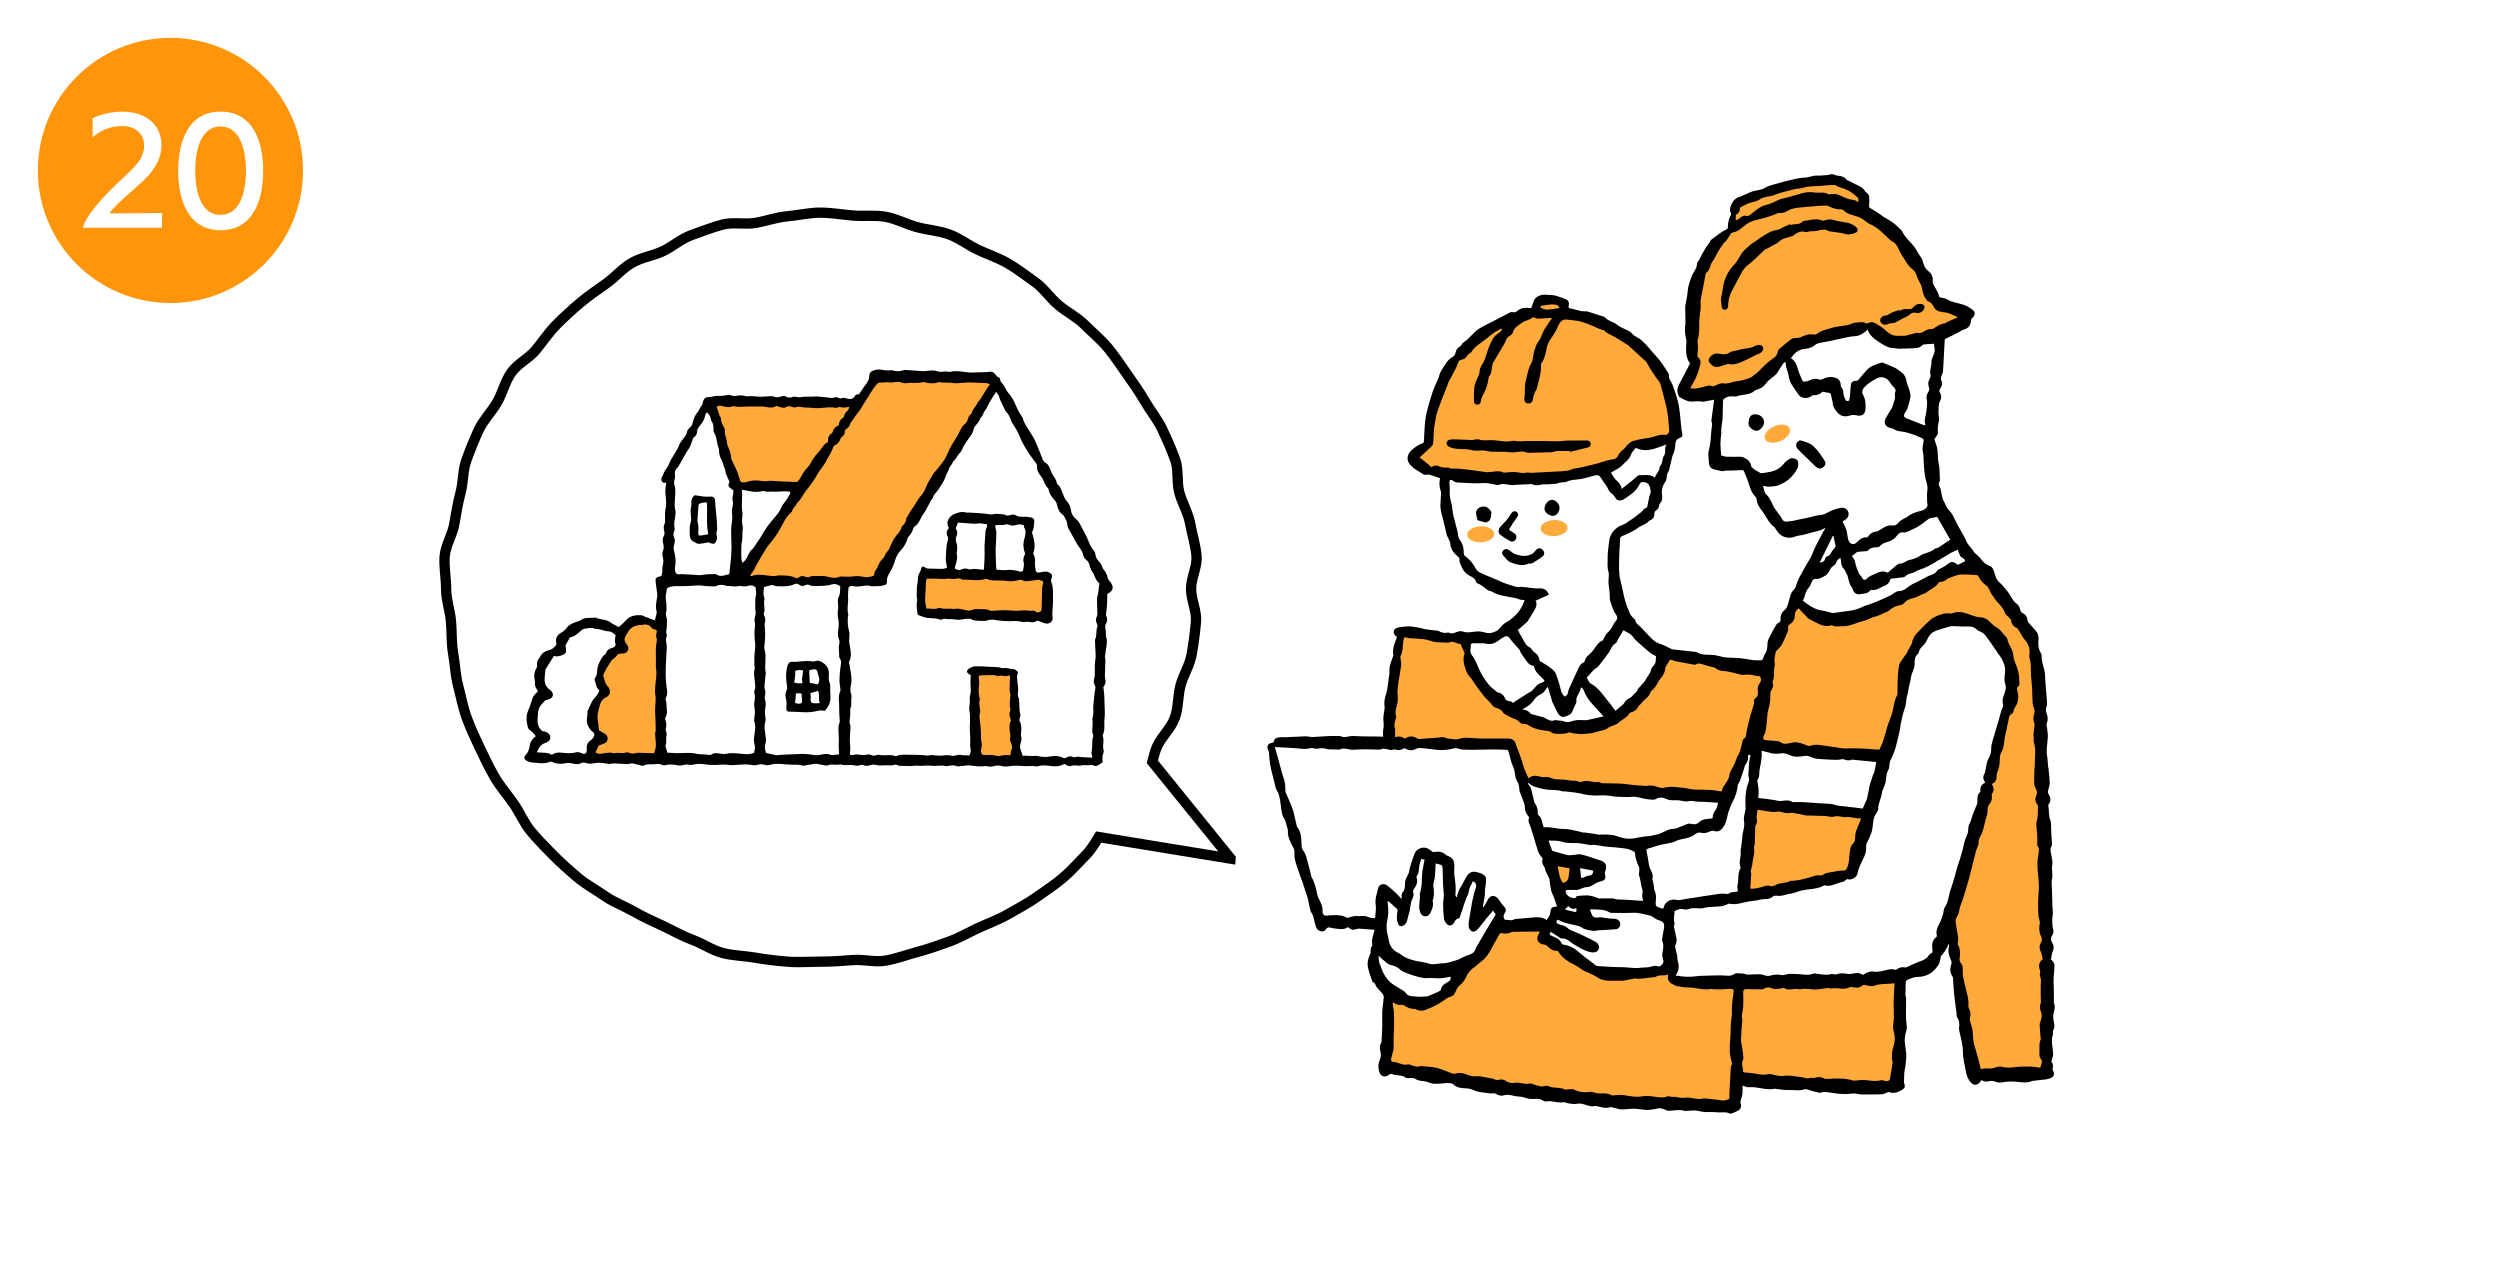<?xml version="1.0" encoding="UTF-8"?><svg id="_レイヤー_2" xmlns="http://www.w3.org/2000/svg" width="330" height="170" viewBox="0 0 330 170"><defs><style>.cls-1{fill:#fff;}.cls-2{fill:#ffaa3b;}.cls-3{fill:#ff950a;}.cls-4{fill:none;stroke:#000;stroke-miterlimit:10;stroke-width:1.36px;}</style></defs><g id="_レイヤー_1-2"><rect class="cls-1" width="330" height="170"/><circle class="cls-3" cx="22.5" cy="22.5" r="17.5"/><path class="cls-1" d="m10.96,30.04c.32-1.45,2.35-3.77,4.61-5.92.97-.92,2.33-2.08,2.96-3.12.32-.56.5-1.17.5-1.76,0-1.36-.93-2.6-2.92-2.6-1.13,0-2.53.31-3.88,1.47v-2.51c1.31-.59,2.58-.86,3.88-.86,3.55,0,5.2,2.08,5.2,4.4,0,1.01-.3,2.05-.92,2.98-.83,1.29-2.17,2.37-3.39,3.45-1.09.97-2.33,2.15-2.55,2.6l6.94-.05v1.94h-10.44Z"/><path class="cls-1" d="m23.52,22.57c0-3.64,1.18-7.84,5.6-7.84s5.62,4.2,5.62,7.84-1.22,7.82-5.62,7.82-5.6-4.22-5.6-7.82Zm8.95-.02c0-2.44-.63-5.85-3.36-5.85s-3.34,3.41-3.34,5.85.61,5.81,3.34,5.81,3.36-3.37,3.36-5.81Z"/><rect class="cls-1" x="243.62" y="115.97" width="17.97" height="24.99"/><path d="m240.84,69.74c-.18.08-.35.19-.54.25-.31.1-.63.17-.95.25-.12.03-.25.06-.37.1-.35.09-.7.2-1.06.28-.31.07-.65.08-.94.2-.72.3-1.62.17-2.15-.4-.23-.25-.39-.56-.6-.83-.09-.11-.23-.17-.32-.27-.17-.19-.35-.38-.49-.59-.26-.38-.46-.79-.73-1.16-.36-.49-.75-.95-.81-1.59-.01-.12-.03-.26-.1-.34-.54-.52-.76-1.19-.97-1.88-.16-.53-.4-1.04-.61-1.56-.03-.07-.12-.15-.18-.15-.3,0-.59.03-.89.04-.37.01-.73.02-1.1.03-.06,0-.13-.04-.18-.02-.53.23-1.01-.05-1.51-.12-.41-.06-.71-.38-.75-.77-.05-.45-.08-.9-.09-1.36,0-.16.06-.33.09-.49.07-.34.15-.69.19-1.03.06-.56.07-1.13.14-1.7.04-.31.15-.59.02-.91-.06-.14-.03-.33,0-.5.1-.83.21-1.65.32-2.46-.49.09-.96.18-1.44.27-.02,0-.05.02-.07.01-.66-.2-1.34.1-1.99-.11-.36-.12-.7-.31-1.03-.49-.1-.05-.15-.2-.2-.32-.26-.59-.06-1.1.24-1.63.47-.83.88-1.69,1.31-2.52-.62-.84-.54-1.79-.48-2.74,0-.12.02-.24,0-.35-.2-.72-.24-1.44-.12-2.17.01-.07.01-.14,0-.21-.01-.68-.02-1.36-.03-2.04,0-.01,0-.02,0-.04.11-.67.28-1.34.33-2.01.05-.73.33-1.37.55-2.03.01-.03.02-.07.04-.1.29-.49.65-.95.65-1.57,0-.12.17-.22.24-.35.16-.3.3-.61.46-.9.18-.33.38-.65.59-.97.12-.19.27-.36.39-.54.06-.09.07-.23.15-.28.47-.36.95-.72,1.44-1.06.22-.15.48-.24.71-.39.06-.04.08-.19.08-.29,0-.57.13-1.1.42-1.6.03-.06,0-.18-.04-.25-.17-.28-.11-.53-.02-.82.15-.48.4-.86.82-1.14.02-.01.04-.04.06-.04.77-.2,1.43-.67,2.21-.87.48-.12.98-.13,1.46-.42.52-.32,1.17-.43,1.77-.61.42-.13.85-.24,1.27-.34.7-.15,1.4-.38,2.1-.39.61,0,1.14-.3,1.74-.27.38.02.76-.04,1.14-.06.11,0,.22,0,.32-.03.35-.13.68-.13,1.01.05.08.04.18.04.28.05.42.05.83.13,1.11.51.02.03.05.06.08.07.41.2.83.39,1.24.61.43.22.9.39,1.14.87.04.08.15.11.21.18.12.15.32.31.33.48.04.41.03.83-.02,1.24-.02.2.04.25.2.34.47.27.92.58,1.38.88.08.05.14.13.22.18.47.29.96.54,1.4.87.41.3.76.68,1.13,1.03,0,0,.02.02.02.03.47,1.07,1.53,1.7,2.03,2.75.2.41.58.76.69,1.19.15.57.31,1.03.82,1.41.39.29.59.81.51,1.36,0,.07,0,.15.03.21.21.41.44.81.65,1.22.09.19.14.4.21.61.34.09.74.11,1.04.3.69.42,1.49.46,2.22.72.43.15.83.42,1.19.7.32.25.25.7-.06.98-.08.07-.2.17-.2.26-.06.79-.33,1.13-1.03,1.33-.19.06-.36.2-.55.3-.21.11-.42.22-.63.33-.4.19-.81.38-1.21.58-.05.02-.07.14-.07.22-.04.75-.08,1.5-.12,2.25-.03.61-.06,1.21-.1,1.82-.01.14-.08.28-.13.41-.13.29-.22.56-.06.89.18.37-.01.7-.2,1.01-.11.18-.13.32-.01.52.19.31.22.68.04,1-.29.51-.21,1.06-.24,1.6-.02.36.14.76.06,1.1-.13.53-.18,1.04-.14,1.59.02.25-.28.52-.47.85.09.26.23.61.33.98.19.71.08,1.45.24,2.17.15.64.12,1.33.16,2,0,.13.03.29-.03.39-.18.32-.11.59.07.87.04.06.05.13.07.2.13.52.14,1.1.4,1.54.25.43.37.93.78,1.31.41.39.61,1.01.9,1.52.01.02,0,.05.01.07.34.6.68,1.19,1.01,1.79.12.23.21.47.33.7.08.16.18.3.29.44.17.22.36.43.53.65.08.11.13.25.23.35.27.28.62.51.84.82.32.46.7.78,1.24.94.16.05.31.28.39.47.18.42.26.89.48,1.29.15.28.45.47.67.71.18.2.33.44.52.63.58.57.77,1.43,1.48,1.92.21.14.33.46.4.72.05.2.1.34.3.44.4.19.62.51.66.96,0,.09.04.19.1.26.32.38.65.76.99,1.13.31.34.4.72.36,1.19-.04.54-.04,1.09.23,1.6.09.17.2.36.19.53-.05.84.38,1.58.44,2.39.04.59.06,1.19.11,1.78.04.55.11,1.1.14,1.65.02.29.04.61-.05.88-.1.3-.1.56,0,.83.19.48.21.94.02,1.43-.06.14.03.34.05.51.04.29.08.58.1.87.01.21,0,.43-.02.65-.04.71-.2,1.42-.08,2.14.09.49.09.99.14,1.49,0,.07.05.14.05.21.06.66.15,1.32.16,1.99,0,.33-.16.67-.22,1.01-.02.13,0,.31.08.42.28.44.33.87.03,1.31-.04.06-.1.13-.08.19.13.64.03,1.31.28,1.94.1.24.08.53.1.8.02.36,0,.72.03,1.07.02.37.06.74.08,1.11,0,.15.03.35-.05.45-.23.32-.13.62-.07.95.09.51.25,1.04.16,1.52-.12.63.11,1.24-.03,1.86-.1.43-.02.9-.01,1.35.02.76.03,1.53.06,2.29.01.29.07.57.07.86,0,.25-.09.49-.09.74,0,.41-.01.82.08,1.21.09.36.14.69-.09.99-.22.29-.21.59-.04.87.25.41.32.79.1,1.26-.13.29-.13.63-.19.95-.04.01-.08.03-.13.04.08.05.18.09.23.16.13.2.33.41.33.61,0,.59-.09,1.19-.11,1.78-.02.4.01.81.02,1.21,0,.54.01,1.07.02,1.61,0,.14-.05.31,0,.43.25.55,0,1.05-.08,1.58-.05.35.02.73.1,1.08.07.32.07.61-.09.9-.05.1-.06.22-.07.34,0,.11.04.23,0,.32-.29.82,0,1.62.04,2.44.02.32-.14.65-.24,1.09.21.2.28.57.16.98-.02.06.04.16.08.23.15.28.16.59-.07.8-.19.16-.47.23-.72.3-.22.06-.46.06-.68.08-.36.04-.73.09-1.09.13-.07,0-.15,0-.21.03-.78.35-1.58.12-2.37.08-.48-.03-.97,0-1.45.08-.34.06-.64.08-.98-.05-.24-.09-.55-.16-.79-.1-.4.1-.75.12-1.07-.13-.04.03-.07.04-.08.05-.45.75-1.04.76-1.54.05-.33-.47-.44-1.01-.53-1.55-.12-.72-.34-1.44-.33-2.16.01-1-.27-1.93-.48-2.88-.03-.15-.05-.31-.03-.46.06-.46.05-.88-.24-1.3-.12-.17-.08-.46-.11-.69-.04-.28-.08-.55-.11-.83-.07-.58-.16-1.16-.21-1.74-.06-.67-.09-1.35-.14-2.02,0-.07-.05-.13-.09-.19-.3-.47-.32-.99-.15-1.49.11-.3.04-.53-.08-.78-.25-.52-.37-1.06-.2-1.63.03-.12-.01-.25-.07-.39-.17.65-.57,1.15-.98,1.64-.05.06-.04.17-.06.26-.07.26-.08.55-.21.77-.65,1.13-1.6,1.73-2.94,1.73-.4,0-.79.21-1.19.35-.24.08-.27.29-.27.52,0,.51-.03,1.02-.03,1.53,0,.15.09.3.09.45,0,.82-.03,1.65-.02,2.47,0,.47.11.95.11,1.42,0,.26-.14.52-.18.78-.05.33-.11.67-.09,1,.05.71.24,1.42.19,2.12-.04.53-.08,1.08-.19,1.6-.11.54-.06,1.07-.11,1.6,0,.06.01.12.03.17.17.48.1.68-.34.93-.52.3-1.05.47-1.65.26-.1-.03-.24.05-.35.09-.19.06-.38.18-.57.19-.89.03-1.79.04-2.68.03-.28,0-.56-.09-.84-.13-.1-.01-.2,0-.31,0-.3.02-.6.07-.91.07-.38,0-.76-.01-1.14-.05-.47-.05-.94-.15-1.42-.21-.17-.02-.35,0-.52.01-.19.02-.39.11-.56.07-.5-.11-1-.28-1.5-.42-.09-.02-.19-.07-.27-.04-.75.26-1.52.08-2.28.11-.54.02-1.08-.1-1.62-.15-.04,0-.07-.03-.11-.02-1.16.26-2.27-.31-3.43-.2-.25.02-.52-.13-.84-.21,0,.38.03.73,0,1.06-.04.3-.16.59-.23.89-.03.12-.06.27-.02.38.15.45.02.8-.41,1.01-.24.11-.47.23-.72.32-.12.04-.29.05-.39,0-.38-.21-.79-.11-1.19-.12-.55-.01-1.1-.09-1.64-.05-.52.04-.99-.12-1.48-.19-.44-.06-.9.02-1.35.04-.06,0-.13.02-.18,0-.72-.24-1.44-.02-2.16-.02-.04,0-.07,0-.11,0-.3-.11-.59-.29-.9-.32-.3-.03-.62.07-.93.12-.12.02-.23.04-.35.05-.22.02-.45.06-.67.04-.53-.04-1.06-.15-1.59-.16-.53-.01-1.07.1-1.61.09-.36,0-.71-.15-1.07-.22-.16-.03-.34-.11-.48-.07-.6.21-1.16-.02-1.73-.13-.06-.01-.12-.06-.17-.05-.73.23-1.34-.23-2.02-.3-.29-.03-.59.07-.89.06-.3-.01-.6-.08-.9-.13-.13-.02-.25-.14-.36-.12-.63.13-1.23-.06-1.85-.13-.14-.02-.29.03-.43.03-.14,0-.33.03-.42-.05-.54-.43-1.16-.23-1.75-.27-.26-.02-.52-.13-.79-.19-.1-.03-.2-.06-.3-.08-.36-.05-.73-.06-1.08-.14-.44-.1-.87-.22-1.33-.07-.36.12-.7.01-1.03-.19-.12-.07-.3-.06-.45-.08-.07,0-.15.05-.21.04-.79-.16-1.61-.1-2.36-.48-.35-.17-.78-.21-1.18-.23-.53-.02-1.01-.09-1.42-.49-.15-.14-.44-.19-.67-.19-.54,0-1.08.1-1.62.1-.33,0-.68-.05-.98-.18-.58-.27-1.26-.09-1.81-.5-.18-.14-.53-.05-.8-.07-.13,0-.3.03-.39-.04-.56-.45-1.29-.23-1.89-.51-.06-.03-.19,0-.25.05-.67.52-1.28.31-1.45-.56-.09-.46-.08-.93.16-1.4.15-.3.13-.73.05-1.08-.08-.4-.11-.75.09-1.11.04-.08.07-.18.07-.27.04-.71.08-1.43.09-2.14.01-.6-.03-1.19,0-1.79.04-.6.14-1.21.2-1.81.01-.13-.04-.28-.11-.39-.31-.48-.85-.78-1.03-1.37-.05-.15-.32-.22-.38-.36-.21-.57-.4-1.15-.55-1.74-.07-.28-.08-.58-.04-.87.03-.27.15-.54.23-.81.04-.14.15-.28.15-.42,0-.3-.05-.6.2-.84.02-.01.03-.05.02-.07-.15-.71.12-1.36.3-2.05-.69-.05-1.36-.11-2.03-.15-.08,0-.17,0-.25.03-.68.18-.69.18-1.26-.23-.58.44-1.23.21-1.85.16-.15-.01-.3-.06-.45-.1-.25-.06-.43-.02-.59.23-.17.26-.47.33-.77.23-.33-.1-.47-.35-.58-.67-.2-.59-.21-1.22-.57-1.78-.22-.35-.24-.84-.34-1.27-.06-.23-.09-.47-.16-.69-.23-.74-.48-1.47-.72-2.2-.06-.18-.14-.35-.21-.53-.25-.75-.53-1.5-.74-2.26-.09-.32-.07-.68-.06-1.02,0-.22-.03-.38-.15-.59-.37-.69-.76-1.38-.72-2.21,0-.14-.03-.28-.07-.41-.08-.3-.18-.6-.27-.9-.02-.06-.02-.12-.05-.17-.41-.54-.46-1.19-.53-1.83-.06-.5-.14-1.01-.28-1.5-.08-.3-.31-.56-.4-.85-.16-.54-.25-1.11-.41-1.66-.29-1.02-.45-2.05-.49-3.1,0-.08-.05-.16-.09-.23-.16-.28-.14-.59.06-.81.12-.13.38-.14.63-.23.15-.52.25-.61.89-.68.24-.02.48,0,.71,0,.89-.04,1.78-.09,2.66-.12.21,0,.43.05.64.07.06,0,.12.04.18.03.73-.04,1.46-.09,2.19-.13.14,0,.29-.01.43-.01.35,0,.71,0,1.06,0,.02,0,.05-.01.07,0,.55.33,1.09-.02,1.64,0,.46.01.93.04,1.39.05.71.01,1.42.01,2.13.02.13,0,.26.02.47.03,0-.25-.01-.5,0-.74.02-.25.09-.49.09-.73,0-.33-.05-.66-.05-.98,0-.24.05-.49.08-.73.03-.26.12-.53.08-.78-.09-.61.03-1.17.22-1.75.17-.52.2-1.09.28-1.64.07-.48.17-.97.15-1.45-.02-.68.29-1.24.48-1.85.01-.03.04-.07.03-.1-.16-.86.18-1.63.48-2.42-.07-.06-.15-.12-.22-.18-.33-.32-.26-.84.17-1.01.22-.09.46-.11.7-.14.28-.04.57-.06.86-.07.15,0,.31,0,.46.02.36.05.72.11,1.08.18.23.05.45.14.68.17.41.07.83.11,1.24.16.17.02.37,0,.52.08.39.21.79.32,1.23.21.03,0,.08-.02.11,0,.43.25.8,0,1.19-.12.2-.07.45-.1.63-.03.63.24,1.23.05,1.85,0,.39-.03.81.05,1.2.16.52.15.97.02,1.43-.22.33-.17.51-.46.74-.72.28-.32.72-.5,1.07-.76.9-.66,1.56-1.49,1.91-2.59-.27-.04-.54-.03-.77-.13-.38-.16-.77-.21-1.17-.28-.78-.14-1.6-.24-2.31-.69-.2-.12-.48-.11-.66-.25-.43-.33-.83-.7-1.36-.89-.07-.02-.13-.12-.15-.2-.11-.42-.46-.59-.8-.76-.51-.26-.87-.65-1.09-1.19-.14-.34-.35-.64-.29-1.04.02-.1-.1-.25-.19-.32-.58-.45-.98-.99-1.03-1.76-.02-.26-.19-.5-.3-.75-.05-.11-.12-.21-.15-.32-.16-.66-.31-1.32-.47-1.98-.12-.52-.3-1.04-.36-1.56-.05-.49.03-.99.04-1.48,0-.26.08-.54,0-.76-.19-.55-.24-1.09-.12-1.66.01-.05,0-.11,0-.09-.51-.17-.97-.33-1.44-.47-.07-.02-.16.01-.25.01-.14,0-.32.06-.42,0-.46-.26-.9-.56-1.34-.84-.07-.04-.11-.13-.18-.18-.86-.65-.84-1.63,0-2.31.43-.34.84-.67,1.37-.82.06-.02.13-.13.14-.2.03-.18.02-.37.03-.56.04-.69.06-1.38.13-2.07.05-.5.15-.99.27-1.48.22-.83.45-1.66.73-2.47.21-.61.5-1.19.75-1.79.02-.06.06-.11.07-.16.13-.73.62-1.28.99-1.89.18-.29.47-.56.77-.73.29-.15.4-.36.45-.63.07-.34.23-.6.54-.76.1-.05.17-.16.24-.25.08-.09.13-.22.22-.28.84-.51,1.35-1.41,2.2-1.91.44-.26.89-.48,1.34-.71.24-.13.49-.24.73-.37.63-.33,1.25-.66,1.88-.98.1-.05.25-.1.34-.07.3.11.5-.02.72-.2.46-.36.93-.42,1.77-.31.11-.32.22-.64.34-.96.04-.1.08-.2.15-.28.44-.48,1-.6,1.62-.52.35.04.72,0,1.06.09.51.14,1.02.32,1.5.55.3.14.36.48.28.79-.08.27.04.33.27.37.43.09.85.22,1.28.32.18.04.38.05.57.06.11,0,.22-.02.32,0,.74.23,1.47.47,2.21.71.03.01.08.02.1.05.44.53,1.16.6,1.67,1.03.36.3.85.46,1.27.68.2.11.44.19.57.35.25.32.57.5.91.68.22.11.4.3.59.46.67.59,1.17,1.32,1.78,1.95.62.65,1.04,1.39,1.53,2.11.08.12.18.29.16.43-.06.49.31.8.46,1.2.28.76.54,1.53.74,2.31.16.62.21,1.27.29,1.9.09.76.11,1.54.27,2.29.08.39-.08.43-.33.55-.32.14-.55.3-.58.78-.03.47-.09.98-.33,1.47-.18.39-.2.89-.35,1.35-.1.33-.09.68-.32,1-.15.22-.12.55-.18.83-.03.13-.06.27-.14.37-.42.55-.54,1.17-.43,1.84.06.37,0,.72-.28,1-.06.06-.1.17-.11.25-.02.33-.2.55-.46.73-.09.07-.17.22-.17.34,0,.51-.19.79-.65.96-.01,0-.03,0-.03.01-.39.5-1.04.6-1.52.97-.36.27-.78.47-1.18.68-.32.16-.67.28-.99.44-.07.03-.14.15-.14.23-.06.88-.12,1.76-.14,2.64-.02.72-.03,1.44.03,2.15.03.45.18.89.28,1.33.16.71.28,1.42.48,2.12.17.59.4,1.17.65,1.74.11.25.35.44.54.66.05.05.13.1.14.16.07.47.48.66.76.96.41.43.82.86,1.22,1.3.4.44.86.77,1.45.94.46.13.88.4,1.32.6.1.04.2.07.31.08.97.11,1.95.21,2.92.32.06,0,.12.02.17.05.69.45,1.48.27,2.23.36.25.03.49.1.74.15.28.06.55.15.83.17.86.07,1.73.03,2.57.19.57.11,1.12.19,1.7.19.57,0,.57.06.75-.52.03-.09.07-.18.12-.26.31-.38.34-.82.36-1.29,0-.28.07-.57.19-.82.26-.56.57-1.09.87-1.63.09-.15.2-.33.35-.39.29-.12.35-.29.33-.58-.03-.5.19-.87.59-1.2.21-.16.31-.49.4-.76.22-.65.22-1.37.79-1.91.25-.24.3-.68.45-1.03.07-.16.13-.33.21-.49.29-.54.58-1.07.88-1.6.21-.37.46-.73.66-1.11.16-.31.28-.65.42-.97.08-.19.16-.37.25-.55.32-.61.63-1.22.96-1.83.08-.15.18-.28.28-.42,0-.02-.02-.05-.03-.07Z"/><path class="cls-1" d="m221.18,128.8s0-.05,0-.06c.44-.57.51-1.18.29-1.86-.08-.23-.03-.5-.08-.74-.06-.33-.17-.66-.24-.99-.03-.12-.06-.28,0-.38.17-.33.2-.66.12-1.01-.11-.46-.21-.93-.3-1.39-.02-.08,0-.16.01-.24.02-.09.08-.2.06-.28-.19-.53,0-1.05,0-1.61.36-.08.68-.37,1.14-.22.23.08.54.04.78-.04.51-.18,1.01-.08,1.52-.07.34,0,.68-.14,1.02-.17.55-.05,1.11-.04,1.67-.11.28-.03.56-.16.83-.25.09-.03.18-.12.25-.1.92.22,1.78-.16,2.66-.3.47-.08.96-.09,1.42-.22.56-.16,1.21.05,1.7-.43.09-.09.3-.12.44-.1.54.09,1.04-.05,1.54-.22.12-.04.26,0,.38-.04.22-.05.43-.11.64-.17.23-.07.45-.17.69-.23.96-.24,2-.15,2.91-.62.07-.04.17-.1.23-.08.85.23,1.54-.32,2.32-.44.22-.03.42-.25.64-.4.47.23,1.28-.17,1.38-.77.15-.84.61-1.54.93-2.3.14-.34.24-.74.2-1.1-.04-.35.08-.59.23-.86.16-.27.26-.57.38-.86.29-.65.25-1.35.38-2.02.07-.35.32-.66.48-.99.05-.11.14-.22.13-.33-.03-.81.46-1.5.51-2.29,0-.12.11-.23.15-.36.13-.41.33-.81.36-1.22.03-.49.09-.92.33-1.36.15-.26.1-.63.17-.94.03-.17.12-.32.19-.48.18-.43.4-.84.53-1.29.22-.76.39-1.54.57-2.31.07-.31.09-.64.15-.95.08-.42.17-.84.27-1.25.15-.58.42-1.14.45-1.72.02-.55.23-1.05.3-1.58.07-.55.27-1.09.34-1.64.08-.62.5-1.13.48-1.82-.01-.38,0-.93.43-1.27.16-.13.15-.45.28-.64.16-.24.39-.44.59-.66.08-.09.14-.19.2-.29.19-.34.33-.72.59-1,.22-.24.55-.41.87-.53.61-.21,1.23-.37,1.85-.54.09-.02.18-.01.28-.01.5.01,1,.05,1.49.05.57,0,1.13-.1,1.6.38.2.2.52.28.77.44.15.1.3.23.41.37.45.61.88,1.23,1.31,1.85.09.13.17.26.26.39.2.3.44.59.61.91.27.51.46,1.04.4,1.64-.05.51-.15,1.07,0,1.53.17.49.1.82-.06,1.27-.17.45-.38.94-.2,1.5.08.24-.16.58-.25.87-.1.33-.18.67-.27,1-.28.94-.57,1.88-.84,2.83-.11.38-.22.77-.21,1.15,0,.44-.08.85-.3,1.2-.34.54-.33,1.16-.49,1.75-.02.09,0,.2-.06.28-.28.41-.26.81.07,1.25-.51.21-.7.6-.65,1.12,0,.04-.01.1-.04.13-.43.38-.34.89-.35,1.38,0,.18-.12.36-.19.53-.15.37-.31.74-.45,1.11-.13.37-.18.78-.38,1.1-.28.44-.13.92-.28,1.36-.08.25-.21.49-.3.74-.06.17-.11.34-.15.51-.06.23-.09.47-.15.69-.12.46-.25.92-.39,1.37-.1.34-.24.67-.34,1.01-.3,1-.53,2.03-.89,3.01-.29.8-.29,1.7-.81,2.43-.06.08-.09.2-.1.3-.1.72-.35,1.37-.69,2.01-.22.42-.37.86-.24,1.35.02.07-.02.21-.08.25-.61.45-.57,1.1-.5,1.74.02.23,0,.36-.23.43-.09.03-.19.12-.24.2-.34.59-.94.73-1.51.95-.45.17-.89.4-1.33.6-.09.04-.19.09-.27.07-.43-.1-.8.02-1.16.26-.05.03-.12.07-.17.05-.82-.26-1.56.28-2.36.24-.07,0-.15.05-.21.04-.6-.15-1.13,0-1.62.37-.05.04-.2-.03-.28-.08-.3-.18-.6-.18-.93-.1-.3.07-.64.12-.94.07-.47-.08-.92-.14-1.38.06-.09.04-.21.02-.31,0-.12,0-.25-.07-.35-.04-.71.19-1.41.04-2.12-.06-.12-.02-.25-.03-.36.02-.56.23-1.12.12-1.69.07-.48-.04-.97-.04-1.46-.05-.1,0-.21.05-.32.07-.25.04-.52.14-.75.08-.54-.13-1.04-.02-1.55.11-.15.04-.32,0-.47-.03-.24-.05-.48-.17-.72-.18-.55-.01-1.1.04-1.65.05-.17,0-.34-.08-.51-.12-.06-.01-.13-.02-.2-.03-.21-.01-.43-.03-.64-.03-.12,0-.26-.01-.34.05-.54.43-1.16.24-1.76.23-.36,0-.73,0-1.09.01-.41.01-.83.02-1.24.04-.32.01-.64,0-.96.06-.93.14-1.85.08-2.79-.1Z"/><path class="cls-2" d="m269.59,126.65c-.44.35-.57.86-.29,1.47.03.08,0,.18-.01.28,0,.17-.07.36,0,.49.19.43.09.87.08,1.31-.01.64.01,1.28.02,1.92,0,.1.03.21,0,.29-.19.42-.12.83.04,1.22.18.46,0,.86-.1,1.28-.02.09-.1.18-.1.27.03.57.07,1.14.11,1.71,0,.09.08.2.05.27-.32.67-.13,1.39-.19,2.09-.02.27.22.55.36.86-.07.22-.15.5-.25.83-.47-.06-.97-.15-1.47-.16-.65-.01-1.31.01-1.96.09-.53.07-1.03.1-1.56-.04-.27-.07-.61-.05-.86.05-.37.16-.72.19-1.11.14-.27-.03-.55.06-.88.1-.12-.46-.24-.98-.38-1.5-.14-.53-.31-1.05-.45-1.57-.07-.28-.14-.56-.17-.84-.05-.43-.04-.86-.11-1.28-.06-.38-.22-.75-.31-1.14-.04-.15-.04-.33,0-.48.08-.36.09-.71-.09-1.05-.08-.14-.14-.32-.13-.48.07-.73-.13-1.42-.3-2.12-.15-.62-.32-1.24-.42-1.87-.06-.38,0-.78-.04-1.16-.02-.17-.1-.36-.21-.48-.23-.24-.22-.51-.17-.8.09-.56.06-1.09-.23-1.6-.05-.1-.03-.24-.02-.36.01-.18.07-.36.05-.53-.1-.69-.24-1.38-.33-2.08-.03-.22-.02-.5.1-.66.33-.44.34-.97.48-1.45.08-.27.2-.53.29-.8.14-.41.27-.81.39-1.22.16-.52.31-1.05.46-1.57.12-.42.22-.85.33-1.28.2-.81.4-1.62.61-2.42.05-.18.13-.35.19-.53.06-.17.17-.34.16-.5-.05-.54.25-.94.45-1.4.2-.46.28-.98.41-1.47.03-.11.06-.23.09-.34.09-.37.28-.75.24-1.1-.05-.41.09-.69.3-.98.23-.31.33-.63.25-1.01-.02-.09,0-.2.04-.27.29-.42.28-.83-.05-1.29.56-.2.68-.63.66-1.16,0-.24.12-.48.21-.72.21-.54.18-1.1.22-1.66.02-.26.11-.54.24-.77.33-.56.29-1.18.39-1.77.07-.38.18-.76.26-1.14.07-.31.09-.63.19-.94.12-.39.02-.88.49-1.12.1-.05.21-.2.22-.31.03-.38.3-.63.44-.94.21-.51.26-1.09.1-1.64-.08-.27-.15-.49.09-.72.1-.09.17-.26.16-.39-.03-.54-.04-1.1-.17-1.63-.17-.7-.6-1.37-.64-2.07-.05-.85-.69-1.42-.8-2.21,0-.03-.02-.07-.05-.1-.48-.47-.81-1.09-1.43-1.43-.32-.18-.6-.46-.86-.73-.32-.35-.74-.54-1.17-.55-.66-.02-1.22-.31-1.81-.5-.65-.21-1.27-.31-1.92-.04-.06.03-.14.05-.21.04-.8-.14-1.52.16-2.2.49-.4.19-.73.56-1.07.87-.33.3-.62.66-.95.96-.5.45-.81.99-.94,1.65-.02.1-.09.19-.14.28-.13.23-.27.46-.4.7-.03.05-.02.13-.05.17-.27.39-.54.77-.81,1.16-.11.16-.23.32-.26.5-.09.5-.15,1.01-.18,1.52-.04.77-.03,1.54-.04,2.32,0,.06-.01.12-.04.17-.39.63-.43,1.35-.59,2.05-.04.19-.09.37-.15.55-.18.49-.38.96-.54,1.46-.21.66-.36,1.33-.58,1.98-.12.38-.31.74-.49,1.14-.86-.06-1.76-.14-2.66-.17-.64-.03-1.28,0-1.92,0-.06,0-.12.01-.18,0-.8-.12-1.6-.24-2.4-.35-.64-.08-1.27-.26-1.94.01-.24.1-.61-.12-.91-.23-.55-.19-1.06-.33-1.67-.17-.42.11-.92.26-1.38-.09-.17-.13-.45-.14-.69-.16-.49-.05-.98-.08-1.45-.12-.2-.25-.16-.45.01-.71.15-.22.19-.54.23-.82.08-.61.13-1.23.19-1.84,0-.05-.02-.1,0-.14.11-.49.25-.98.33-1.47.06-.35.03-.71.05-1.06,0-.14.01-.3.08-.42.22-.35.37-.7.23-1.12-.02-.05-.03-.13-.01-.17.33-.64.09-1.35.26-2.01.07-.28-.04-.61-.02-.91.03-.35.12-.7.2-1.05.01-.05.11-.08.16-.14.21-.23.46-.45.61-.72.28-.52.52-1.07.74-1.62.08-.2.12-.44.1-.66-.02-.2.02-.3.19-.4.47-.29.72-.7.7-1.29-.01-.33.2-.61.49-.83.39.4.76.79,1.13,1.18.07.08.14.17.23.22.48.25.97.5,1.47.73.46.21.94.29,1.43.12.04-.02.11-.04.14-.02.45.27.93.11,1.4.13.3.02.62-.03.92-.11.47-.13.93-.31,1.39-.46.28-.09.58-.14.86-.24.27-.1.51-.24.77-.35.09-.04.18-.06.27-.09.14-.04.29-.05.42-.11.41-.17.82-.36,1.23-.55.1-.04.21-.08.28-.15.42-.42.92-.63,1.5-.72.18-.03.38-.14.49-.27.34-.43.8-.57,1.3-.68.27-.06.52-.22.78-.34.12-.05.23-.11.35-.16.14-.06.32-.08.43-.17.55-.47,1.29-.69,1.69-1.35.03-.06.14-.1.21-.1.36,0,.65-.14.91-.37.09-.08.21-.12.32-.16.35-.13.71-.27,1.07-.38.16-.05.34-.06.5-.07.33,0,.66,0,.99.02.34.01.69.03,1.03.06.07,0,.16.07.2.14.25.51.61.92,1.06,1.24.34.25.43.64.61.99.12.24.33.43.46.67.39.69,1.15,1.11,1.38,1.94.06.24.36.41.55.62.1.12.25.23.27.37.07.47.28.8.73,1,.11.05.19.17.26.27.3.47.54,1,.91,1.41.33.36.46.76.54,1.2.03.16,0,.33-.01.5,0,.2-.07.43,0,.6.28.79.14,1.61.21,2.42.04.51.11,1.02.14,1.53.03.56.02,1.13.05,1.69.02.29.03.61.15.87.14.29.17.54.08.82-.15.45-.15.89.03,1.33.06.14-.01.34-.03.51-.03.31-.08.63-.1.94-.01.17.02.33.03.5,0,.13-.04.27,0,.39.17.59.24,1.19.19,1.81-.04.53-.03,1.06-.05,1.6,0,.06-.03.12-.04.18-.01.69-.06,1.38-.02,2.07.02.32.24.62.33.94.04.14.03.33-.04.46-.21.44-.22.85.09,1.25.05.06.11.15.11.22-.05.65.04,1.31-.16,1.95-.07.22-.06.47-.05.7.02.43.09.85.11,1.28.02.37,0,.74,0,1.11,0,.09,0,.21.06.28.24.3.17.6.11.94-.09.49-.15,1-.15,1.5,0,.63.1,1.26.14,1.88.03.42.07.83.06,1.25-.02.6-.1,1.19-.11,1.79-.01.59,0,1.19.04,1.78.03.37.25.71.17,1.11-.05.22-.07.46-.05.68.02.29.04.61.18.84.19.32.23.6.05.9-.23.41-.26.79-.04,1.23.15.29.17.65.26,1.03Z"/><path class="cls-2" d="m183.8,132.26c.45.32.83.47,1.28.36.07-.02.18.05.26.1.43.26.86.49,1.38.45.07,0,.14.03.2.06.54.3,1.06.19,1.58-.07.12-.06.24-.09.36-.14.25-.12.51-.23.75-.36.29-.16.58-.33.85-.52.33-.24.63-.49,1.06-.59.5-.12.59-.68.82-1.08.08-.14.19-.28.32-.39.35-.29.64-.59.83-1.05.24-.58.66-1.08,1.21-1.43.18-.11.33-.27.49-.41.27-.23.57-.43.81-.69.24-.26.46-.55.63-.85.45-.79.86-1.59,1.31-2.38.04-.07.21-.11.3-.09.44.1.86.06,1.26-.13.05-.03.11-.05.17-.05,1.17-.02,2.34-.03,3.51-.04,0,0,.02.01.07.04-.06.12-.12.24-.18.36-.37.65-.02,1.26.73,1.32.19.02.41.14.54.28.32.33.65.56,1.13.54.07,0,.18.04.21.09.55.92,1.42,1.41,2.34,1.87.42.21.78.56,1.21.76.57.26,1.15.46,1.69.83.59.41,1.4.44,2.15.4.19,0,.38.01.57.01.23,0,.45.01.67-.02.52-.08,1.03-.2,1.54-.29.08-.01.16.04.24.04.22,0,.45,0,.67-.02.53-.06,1.06-.13,1.59-.19.05,0,.11.02.14,0,.5-.4,1.15-.09,1.69-.35,0,.22-.05.46.01.65.07.2.23.41.41.53.24.16.52.3.79.36.47.1.96.18,1.44.17,1.03-.01,2.03.41,3.07.2.1-.02.21.05.32.05.35,0,.71,0,1.06,0,.41-.01.81-.07,1.22-.05.38.02.39.17.32.53-.11.56-.16,1.13-.2,1.7-.04.55.04,1.1-.07,1.66-.14.71-.08,1.45-.12,2.18-.03.63-.12,1.25-.11,1.87,0,.49.08.99.2,1.47.06.24.17.43.03.67-.05.09-.09.2-.09.31-.04.7-.07,1.4-.11,2.1-.02.42-.05.85-.07,1.27-.01.23,0,.47,0,.75-.28.11-.6.27-1.01.2-.76-.13-1.53-.18-2.3-.27-.02,0-.05-.01-.07,0-.86.26-1.71-.21-2.54-.08-.57.09-1.06-.16-1.59-.12-.23.02-.51-.13-.7-.05-.46.19-.87.14-1.35.08-.64-.09-1.29-.22-1.98-.09-.82.15-1.67-.05-2.5-.18-.35-.05-.73.02-1.09.03-.15,0-.34.06-.45,0-.54-.34-1.14-.22-1.72-.24-.15,0-.3-.06-.45-.09-.19-.04-.38-.14-.55-.11-.78.09-1.51.06-2.23-.32-.19-.1-.49-.02-.73-.02-.14,0-.31.08-.42.03-.55-.27-1.15-.21-1.72-.29-.12-.02-.22-.08-.34-.11-.17-.04-.38-.15-.52-.1-.64.25-1.18-.1-1.76-.24-.09-.02-.2-.09-.28-.07-.71.2-1.39-.22-2.11-.08-.34.06-.73.02-1.06-.23-.31-.24-.68-.25-1.07-.15-.15.04-.32-.03-.48-.07-.06-.01-.1-.08-.16-.09-.78-.08-1.51-.39-2.32-.32-.36.03-.76-.07-1.11-.21-.52-.2-1-.33-1.56-.14-.23.08-.56-.09-.83-.18-.56-.19-1.09-.46-1.66-.59-.61-.14-1.24-.15-1.87-.22-.11-.01-.23-.04-.32,0-.44.18-.81-.03-1.21-.15-.11-.03-.25-.12-.34-.09-.7.23-1.27-.3-1.93-.31-.27,0-.39-.21-.31-.49.1-.37.21-.73.29-1.1.04-.18.03-.38.03-.57,0-.41,0-.82,0-1.23.01-.39.05-.79.06-1.18,0-.66,0-1.33-.02-1.99-.01-.29-.09-.59-.13-.88-.02-.12-.02-.25-.03-.47Z"/><path class="cls-1" d="m205.53,119.64c-.78.1-.81.18-.91.95-.04.29-.29.55-.46.85-.74-.52-1.53-.34-2.3-.29-.57.04-1.14.1-1.71.15-.08,0-.18,0-.25.04-.38.26-.8.05-1.19.07-.19.01-.31-.47-.18-.69.36-.63.33-.73-.17-1.26-.26-.27-.42-.63-.68-.9-.47-.49-1.03-.35-1.32.27-.14.31-.34.59-.51.89-.04-.01-.07-.02-.11-.04.08-.43.16-.87.23-1.3.03-.23.03-.47.05-.71,0-.14,0-.28.02-.42.05-.41.14-.83.13-1.24,0-.2-.19-.44-.36-.56-.23-.16-.52-.23-.79-.31-.59-.19-1.09-.01-1.4.51-.27.45-.51.93-.77,1.39-.07.12-.17.24-.22.36-.09.21-.16.43-.24.66-.04.11-.06.23-.08.34-.04,0-.08,0-.11,0-.03-.1-.1-.21-.09-.31.1-.85,0-1.67-.13-2.51-.07-.44,0-.91,0-1.36,0-.65-.31-1.07-.93-1.26-.06-.02-.13-.07-.18-.11-.43-.4-.93-.5-1.5-.38-.12.02-.29-.02-.38-.1-.7-.67-1.37-.57-1.92-.17-.3.21-.42.7-.57,1.08-.17.44-.28.9-.42,1.36,0,.02-.03.04-.03.06.02.66-.53,1.13-.58,1.76-.04.49.04.98-.37,1.4-.14.14-.06.49-.09.81-.29-.31-.53-.6-.81-.85-.36-.33-.72-.66-1.11-.95-.44-.33-1.08-.14-1.18.39-.14.71-.45,1.39-.32,2.17.09.55-.04,1.14-.08,1.77-.32-.05-.66-.02-.91-.15-.41-.22-.82-.12-1.23-.12-.21,0-.43-.03-.64,0-.28.05-.56.14-.9.24-.49-.33-1.14-.39-1.8-.37-.33,0-.66.05-.99.07-.26.02-.48-.22-.46-.53.04-.62-.2-1.14-.48-1.67-.1-.19-.19-.39-.23-.6-.15-.78-.31-1.54-.72-2.24-.09-.16-.1-.37-.15-.55-.2-.76-.37-1.52-.6-2.27-.09-.31-.28-.6-.46-.88-.11-.18-.14-.33-.14-.55-.02-.81,0-1.65-.53-2.36-.02-.03-.06-.05-.07-.08-.12-.53-.24-1.07-.37-1.6-.07-.3-.14-.6-.25-.89-.26-.66-.55-1.31-.83-1.96-.02-.05-.06-.11-.07-.16-.03-.41,0-.83-.08-1.23-.07-.4-.24-.77-.35-1.16-.26-.93-.5-1.86-.75-2.79-.06-.23-.14-.46-.23-.74.82.04,1.55.09,2.29.12.82.03,1.63.25,2.46.02.12-.03.26.01.39.03.17.02.34.08.49.05.47-.12.92-.08,1.38.07.12.04.26.02.39.02.36,0,.73.01,1.1.02.02,0,.05.01.07,0,.59-.33,1.17.06,1.75.03.49-.02.97-.06,1.46-.06.63,0,1.25.02,1.88.04.08,0,.18.03.25,0,.43-.23.83-.08,1.25.03.14.04.31,0,.46-.02.09,0,.2-.07.28-.04.4.16.77.11,1.13-.13.06-.04.2,0,.28.05.47.28.93.24,1.4-.02.14-.07.32-.08.49-.08.32.01.64.05.96.09.59.06,1.18.17,1.77.18.5,0,1.01-.05,1.49-.17.31-.08.55-.14.87,0,.32.13.7.11,1.05.12.49.02.98.01,1.46,0,.69,0,1.38-.03,2.07-.03.6,0,1.19.02,1.79.05.07,0,.17.12.19.2.21.69.32,1.43.63,2.07.28.57.16,1.21.45,1.75.08.15.17.29.22.45.07.22.11.44.14.66.02.09-.02.2,0,.28.16.43.35.85.5,1.29.1.29.23.6.22.89-.02.45.18.78.42,1.12.06.08.16.21.13.27-.21.51.14.9.25,1.34.09.33.21.65.31.98.22.74.42,1.48.68,2.21.11.29.35.54.58.86-.15.33-.08.71.2,1.08.11.14.09.37.17.54.13.29.29.56.42.85.05.11.09.22.1.34.07.44.1.9.2,1.33.08.34.26.66.39,1,.14.37.25.74.39,1.15Z"/><path class="cls-2" d="m227.25,104.48c-.52-.08-1-.18-1.47-.21-.72-.04-1.45-.03-2.17-.05-.15,0-.3-.04-.44-.06-.31-.06-.63-.13-.94-.17-.41-.05-.82-.09-1.23-.12-.22-.02-.45-.01-.67,0-.41.03-.87.21-1.22.1-.54-.18-1.05-.37-1.63-.25-.24.05-.49,0-.74-.02-.33-.02-.66-.02-.98-.06-.63-.07-1.26-.18-1.89-.21-.79-.04-1.58-.02-2.37-.04-.08,0-.16-.04-.24-.07-.09-.03-.18-.13-.26-.11-.72.15-1.42-.32-2.14-.04-.15.06-.36.07-.49,0-.38-.19-.78-.08-1.14-.15-.6-.12-1.19-.15-1.8-.15-.33,0-.66-.19-.99-.28-.15-.04-.31-.04-.46-.02-.3.03-.57,0-.87-.1-.48-.14-.99-.06-1.35.26-.19-.42-.4-.85-.57-1.29-.13-.34-.19-.7-.31-1.04-.21-.62-.45-1.23-.67-1.84-.03-.08-.08-.15-.09-.23-.1-.52-.45-.83-.99-.84-1.13,0-2.26.01-3.39,0-.78-.01-1.57-.1-2.35-.11-.33,0-.65.13-.98.19-.15.03-.31.03-.46.01-.3-.03-.6-.08-.9-.11-.02,0-.06.02-.07.01-.48-.34-.99-.09-1.49-.08-.68.02-1.35.1-2.03.14-.13,0-.29,0-.39-.06-.49-.32-.97-.37-1.49-.06-.07.04-.22.06-.28.01-.33-.24-.68-.27-1.15-.12,0-.32,0-.6,0-.89,0-.08.03-.18,0-.25-.23-.47.02-.9.1-1.35.01-.07.06-.15.04-.21-.28-.82.25-1.56.22-2.36-.01-.34-.05-.69-.04-1.03.02-.42.08-.84.14-1.26.1-.7.25-1.38.33-2.08.04-.35-.05-.7-.08-1.06,0-.06-.04-.13-.01-.18.37-.67.29-1.43.41-2.15.06-.39.12-.42.5-.31.07.02.14.05.21.05.67.05,1.34.07,2,.15.4.05.79.21,1.18.31.15.04.3.07.45.08.48.03.96.04,1.44.06.06,0,.13.03.18,0,.43-.26.8-.02,1.19.11.13.05.28.05.37.06.18.39.34.75.5,1.12.03.06.06.15.03.2-.3.83,0,1.61.27,2.37.13.37.48.67.72,1,.17.24.32.5.48.75.14.2.29.4.44.6.23.29.45.59.68.87.35.43.8.78,1.13,1.24.3.42.97.26,1.31.82.24.4.86.57,1.31.83.11.06.25.07.37.13.14.07.3.14.4.25.23.28.51.42.88.41.1,0,.23,0,.3.04.82.59,1.76.77,2.74.86.12.01.24.07.35.12.08.04.15.12.24.16.28.15,1.73.14,2.01-.03.18-.11.31-.08.49,0,.24.09.53.09.79.12.22.02.45.06.67.03.59-.06,1.22-.05,1.76-.25.54-.2,1.13-.19,1.63-.56.41-.31,1.04-.34,1.39-.69.45-.44,1.09-.65,1.41-1.23.04-.08.18-.11.28-.14.4-.14.73-.36.9-.77.05-.11.17-.19.26-.28.02-.02.05-.02.06-.04.37-.58,1.11-.87,1.3-1.6.02-.06.06-.14.12-.17.47-.28.66-.78.92-1.22.08-.13.17-.26.27-.38.34-.38.58-.8.62-1.34.01-.21.2-.42.32-.62.11-.19.22-.46.38-.51.16-.05.39.15.6.19.82.16,1.65.31,2.47.45.09.02.21.02.28-.03.34-.21.66-.08.99.03.47.15.96.26,1.44.39.03,0,.08,0,.1.02.35.36.78.43,1.27.45.52.03,1.02.21,1.54.31.33.07.67.23.98.18.57-.09,1.1,0,1.64.14.12.03.26,0,.38,0,.43.35.23.75.01,1.07-.27.38-.19.79-.17,1.17.02.28-.04.46-.25.61-.21.15-.31.33-.25.59.01.06.01.12,0,.17-.18.61-.38,1.22-.55,1.84-.17.65-.34,1.31-.46,1.97-.06.33,0,.69-.37.89-.06.03-.11.13-.13.21-.11.43-.2.87-.31,1.29-.04.16-.12.31-.19.46-.07.14-.17.26-.22.4-.13.37-.27.74-.44,1.1-.2.42-.53.86-.58,1.28-.1.88-.87,1.37-1.01,2.12Z"/><path class="cls-2" d="m187.39,60.38c.54-.5,1.03-.93,1.5-1.38.12-.12.27-.28.28-.44.06-.55.07-1.11.1-1.67.01-.18.01-.37.05-.55.11-.62.2-1.25.37-1.85.19-.67.47-1.32.72-1.98.23-.61.48-1.21.71-1.81.03-.07.03-.14.06-.21.3-.57.61-1.13.9-1.7.15-.29.3-.58.39-.88.07-.27.22-.39.46-.43.33-.06.57-.23.73-.53.05-.1.16-.17.25-.24.11-.09.26-.16.33-.27.46-.78,1.27-1.16,1.93-1.71.36-.3.73-.61,1.12-.87.28-.19.6-.33.9-.49.03.05.07.1.1.15-.18.17-.34.39-.55.51-.55.33-.81.89-1.05,1.42-.29.63-.46,1.32-.7,1.98-.09.25-.22.48-.36.7-.21.33-.33.66-.35,1.07-.02.32-.25.63-.37.95-.11.31-.27.63-.3.95-.06.62-.07,1.25-.04,1.88.01.29.23.49.55.42.29-.06.34-.3.38-.57.03-.25.17-.49.28-.73.11-.24.24-.48.34-.72.1-.24.18-.49.24-.75.06-.25.1-.51.15-.77,0-.05,0-.11.02-.14.45-.45.33-1.08.49-1.62.02-.08.03-.17.08-.24.47-.79.94-1.58,1.41-2.37.08-.14.16-.29.22-.45.12-.31.26-.58.59-.73.16-.07.33-.25.37-.41.16-.62.67-.92,1.13-1.24.32-.23.72-.35,1.08-.51.08-.04.17-.06.22-.12.17-.17.33-.19.54-.05.1.07.25.09.38.08.58-.02,1.15-.06,1.73-.1.02.04.04.08.06.12-.09.12-.2.24-.28.36-.25.37-.52.73-.73,1.12-.27.48-.38,1.03-.74,1.5-.29.37-.43.87-.58,1.34-.12.4-.12.84-.24,1.24-.1.35-.34.65-.45,1-.16.5-.25,1.01-.38,1.52-.03.13-.09.25-.1.38-.03.24-.04.49-.05.74-.01.36.02.73-.04,1.09-.05.31-.06.6.19.79.13.1.39.12.55.06.3-.11.36-.38.4-.7.04-.3.18-.59.3-.89.05-.12.17-.22.19-.34.22-1.04.62-2.06.55-3.15,0-.04-.01-.08,0-.11.45-.62.61-1.36.74-2.07.17-.95.86-1.57,1.26-2.37.22-.44.32-.94.74-1.24.14-.11.36-.19.53-.17.55.04,1.09.11,1.63.19.15.02.3.08.45.12.27.08.55.16.81.26.45.18.89.39,1.34.58.23.1.47.17.71.26.04.02.11,0,.14.03.31.39.77.53,1.18.75.61.33,1.19.72,1.78,1.09.05.03.11.05.15.09.77.69,1.54,1.38,2.3,2.09.17.16.27.39.4.59.08.13.14.28.23.41.25.39.5.78.77,1.17.16.23.37.43.51.68.12.21.16.46.22.7.21.81.44,1.61.63,2.43.11.49.19.98.25,1.48.07.57.09,1.14.15,1.7.03.27-.26.67-.58.61-.72-.12-1.33.27-2,.36-.75.1-1.5.24-2.23.45-.29.08-.54.37-.78.59-.16.14-.26.35-.42.47-.3.24-.57.47-.73.85-.11.26-.36.47-.75.51-.52.05-1.03.25-1.55.39-.11.03-.22.09-.33.12-.69.17-1.38.35-2.07.51-.4.09-.8.13-1.2.21-.19.04-.37.15-.56.22-.1.03-.2.03-.31.04-.22.03-.44.06-.66.08-.15.01-.3.01-.45.02-.34.02-.68.03-1.02.05-.14,0-.28.01-.42.02-.64.04-1.29.08-1.93.11-.1,0-.21,0-.31,0-.18,0-.37-.07-.53-.03-.52.14-1.02-.03-1.52-.07-.38-.03-.78.03-1.16.05-.14,0-.31.07-.42,0-.62-.31-1.25-.06-1.88-.04-.09,0-.19.02-.28.01-1.27-.16-2.53-.38-3.8-.47-.42-.03-.84.09-1.24-.13-.1-.05-.26.02-.39,0-.25-.03-.53-.02-.75-.13-.33-.17-.63-.23-.95-.03-.17.11-.26.09-.38-.08-.09-.13-.24-.23-.37-.33-.32-.26-.64-.51-.99-.79Z"/><path class="cls-2" d="m223.1,51.29c.15-.28.23-.46.33-.63.51-.83.84-1.74,1.03-2.69.06-.28,0-.51-.23-.71-.09-.08-.17-.23-.17-.35,0-.32.07-.64.08-.96,0-.23-.03-.47-.05-.71,0-.1-.02-.21,0-.31.2-.72.23-1.45.21-2.21-.02-.66.13-1.33.19-2,.02-.26,0-.52-.01-.78,0-.11-.02-.22,0-.32.1-.56.22-1.11.33-1.67.12-.61.23-1.22.34-1.83,0-.03.02-.08.04-.1.51-.29.52-.85.73-1.31.07-.15.2-.26.28-.4.18-.32.35-.64.52-.96.08-.15.17-.3.26-.45.13-.21.28-.41.42-.61.04-.06.05-.15.1-.19.47-.3.66-.82.97-1.25.05-.07.15-.15.23-.16.77-.1,1.27-.7,1.84-1.1.61-.43,1.29-.55,1.93-.71.72-.18,1.4-.4,2.08-.69.1-.04.21-.09.31-.08.4.05.75-.06,1.09-.27.56-.35,1.21-.41,1.85-.47.73-.07,1.45-.13,2.18-.19.4-.03.8-.04,1.2-.04.08,0,.15.06.23.09.52.26,1.05.45,1.65.4.1,0,.24.06.3.13.27.32.62.47,1.01.58.47.13.94.28,1.37.5.39.2.68.58,1.08.74.76.32,1.36.81,1.92,1.39.27.28.57.53.86.79.02.02.03.04.05.05.86.32.94,1.22,1.38,1.85.44.63.74,1.37,1.38,1.85.37.28.48.54.62.96.12.38.35.72.52,1.09.06.13.09.27.13.41.08.31.12.62.22.92.07.2.2.38.32.56.08.13.18.31.3.34.43.12.58.44.78.8.32.56.95.58,1.52.66.17.02.33.07.49.13.34.13.68.28,1.02.43,0,.04.02.08.03.11-.16.07-.31.13-.47.2-.29.13-.58.25-.86.38-.13.06-.24.18-.37.19-.51.06-.92.33-1.32.61-.09.06-.22.13-.32.13-.48-.04-.85.19-1.23.42-.15.09-.35.09-.52.11-.09.01-.2-.05-.28-.03-.49.12-.98.25-1.47.38-.01,0-.02.02-.03.02-.64-.05-1.33.13-1.92-.21-.44-.25-.79-.66-1.21-.95-.36-.25-.74-.5-1.15-.63-.23-.07-.54.1-.89.17-.35-.31-.9-.15-1.41-.12-.31.02-.61.2-.92.29-.23.06-.46.08-.69.12-.47.08-.95.11-1.4.25-.72.23-1.49.35-2.11.85-.1.08-.3.07-.45.05-.59-.1-1.1.1-1.62.35-.17.08-.38.08-.57.11-.21.03-.47,0-.62.1-.57.41-1.1.87-1.64,1.32-.09.07-.18.19-.2.3-.09.81-.8,1.04-1.31,1.48-.41.35-.78.76-1.17,1.14-.15.14-.31.28-.47.41-.11.09-.24.16-.34.26-.21.23-.48.28-.76.39-.59.22-1.2.27-1.79.39-.46.09-.87.31-1.39.2-.29-.06-.65.12-.95.26-.23.11-.43.19-.68.07-.08-.04-.19-.06-.28-.04-.52.12-1.03.27-1.55.37-.26.05-.54,0-.88,0Z"/><path class="cls-1" d="m206.55,91.96c-.33-.27-.47-.61-.55-1.01-.14-.62-.35-1.22-.55-1.83-.17-.54-.62-.84-1.04-1.15-.35-.26-.74-.46-1.11-.69-.06-.04-.11-.15-.12-.23-.04-.42-.27-.7-.61-.92-.13-.09-.23-.23-.34-.35-.09-.1-.14-.26-.25-.3-.65-.26-.79-.92-1.13-1.42-.19-.29-.34-.6-.5-.89.34-.3.69-.6,1.04-.91.07-.06.17-.11.21-.19.33-.51.66-1.02.96-1.55.22-.39.38-.81.14-1.23.61-.27,1.18-.53,1.76-.79-.25-.58-.58-.86-1.25-.83-.76.03-1.52-.13-2.28-.21-.02,0-.05-.02-.07-.01-.62.17-1.18-.15-1.74-.3-.68-.18-1.31-.55-1.98-.8-.53-.2-1.04-.45-1.55-.66-.41-.17-.65-.36-.84-.72-.32-.62-.77-1.14-1.34-1.55-.1-.07-.19-.23-.19-.35,0-.69-.12-1.32-.57-1.88-.14-.17-.14-.44-.2-.67-.02-.07,0-.15-.02-.21-.2-.77-.41-1.54-.6-2.32-.08-.34-.1-.7-.15-1.05-.02-.14-.03-.29-.07-.42-.17-.57-.3-1.14-.24-1.74.03-.38-.04-.76-.05-1.14,0-.1.05-.26.13-.29.07-.04.23.02.31.08.38.33.84.26,1.27.29.86.06,1.72.11,2.58.05.62-.05,1.18.07,1.76.2.17.04.38.08.53.02.46-.19.87-.07,1.32.01.43.07.88-.01,1.32-.03.28-.01.56-.01.84-.03.23,0,.45-.03.67-.04.05,0,.11-.04.14-.02.57.39,1.17.01,1.75.05.46.03.95-.07,1.44-.07.14,0,.27-.09.41-.12.22-.05.45-.07.68-.1.08-.01.18.02.25-.02.73-.37,1.55-.26,2.32-.47.47-.13.96-.23,1.43-.37.49-.14.67-.02.93.42.2.34.45.64.67.97.1.16.18.34.27.5.08.13.15.29.27.37.28.18.47.4.64.7.23.41.78.42,1.23.08.41-.3.85-.56,1.22-.91.29-.27.54-.6.71-.96.1-.21.22-.32.41-.32.35,0,.71.11.86.43.18.39.31.83.1,1.28-.04.08-.07.16-.08.24-.09.44-.16.87-.26,1.31-.01.07-.09.13-.15.17-.09.06-.24.06-.29.13-.28.45-.76.68-1.14,1.02-.33.29-.76.48-1.09.76-.35.29-.81.34-1.15.57-.65.44-1.12,1.06-1.21,1.88-.08.77-.22,1.55-.2,2.31.02.54-.09,1.09.09,1.66.15.46,0,1.01.02,1.53.02.42.11.84.15,1.27.03.29,0,.59.03.88.02.22.11.43.17.64.03.11.07.22.11.33.09.23.17.46.27.69.04.1.13.17.19.26.34.5.32.69-.07,1.14-.08.1-.16.21-.22.33-.19.43-.45.8-.81,1.12-.22.19-.32.51-.47.77-.03.06-.04.16-.09.18-.66.25-.93.87-1.33,1.37-.14.17-.29.35-.46.49-.29.23-.53.48-.61.86-.01.07-.05.16-.1.18-.56.21-.69.74-.91,1.19-.37.76-.71,1.54-1.06,2.31-.04.1-.1.2-.1.31-.01.33-.16.56-.48.73Z"/><path class="cls-1" d="m243.2,68.85c.11-.07.24-.16.36-.24.41-.25.56-.68.39-1.08-.16-.39-.55-.57-1.01-.49-.73.13-1.37.43-2.02.78-.35.19-.81.16-1.22.25-.27.06-.52.14-.79.21-.12.03-.25.06-.37.08-.38.08-.76.15-1.14.23-.27.06-.53.13-.8.18-.22.04-.45.03-.67.07-.38.07-.62-.11-.77-.46-.11-.26-.33-.47-.5-.71-.21-.3-.45-.58-.6-.91-.24-.54-.47-1.09-.92-1.5-.11-.1-.19-.27-.24-.42-.07-.21-.11-.43-.18-.71.28.04.55.12.81.11.39-.02.79-.04,1.15-.16,1.16-.41,2.03-1.18,2.59-2.28.06-.12.09-.28.1-.42,0-.29.01-.6-.29-.76-.31-.17-.66-.2-.96.01-.25.17-.5.38-.69.62-.43.54-.99.86-1.65,1.01-.39.09-.79.14-1.19.2-.06,0-.13.02-.17,0-.42-.24-.86-.44-1.2-.8-.04-.05-.07-.12-.08-.19-.09-.58-.52-.87-.99-1.09-.14-.06-.3-.08-.45-.09-.59,0-1.18.02-1.77,0-.23,0-.46-.11-.73-.17-.04-.51-.1-1.03-.1-1.56,0-.47.08-.94.11-1.41.01-.18-.02-.36,0-.54.02-.25.07-.51.1-.76.03-.19.06-.38.07-.57.03-.79.05-1.57.06-2.36,0-.2.11-.26.26-.36.45-.3.93-.25,1.41-.22.02,0,.05.01.07,0,.8-.34,1.77-.12,2.47-.79.08-.07.22-.09.33-.13.48-.16.87-.39,1.16-.84.22-.33.6-.56.91-.83.17-.15.36-.28.49-.46.29-.42.55-.86.83-1.29.06-.09.17-.14.31-.24.04.27.05.48.1.68.07.3.18.59.26.89.06.21.07.44.13.65.06.21.15.42.24.62.08.17.2.32.31.47.24.36.46.74.73,1.08.35.44,1.09.51,1.58.19.11-.07.23-.18.34-.17.44,0,.83-.09,1.15-.42.04-.04.15-.03.23-.02.08,0,.16.05.24.07.29.05.65-.06.72.4.04.3.13.59.2.88,0,.02,0,.05,0,.07.05.6.4,1.1.79,1.46.37.35.93.44,1.49.24.27-.1.62-.09.9-.02.64.16,1.09-.13,1.15-.79.07-.72,0-1.4-.37-2.04-.09-.16-.05-.49.06-.66.18-.27.44-.51.7-.71.36-.27.75-.5,1.16-.71.6-.31,1.37-.03,1.7.57.12.22.29.41.47.59.2.2.34.4.2.7-.03.07-.06.17-.04.24.13.6-.19,1.12-.32,1.67-.01.06-.04.11-.07.16-.27.45-.55.88-.8,1.34-.35.63-.04,1.21.67,1.32.15.02.3.08.43.16.32.21.67.26,1.05.3.53.06,1.04.25,1.55.42.38.13.74.31,1.11.47.17.08.2.2.17.41-.07.46-.19.95-.09,1.39.12.51.09,1,.12,1.51.05.75.09,1.52.29,2.23.14.5.27.94.17,1.46-.06.34-.02.71-.02,1.06,0,.11,0,.22,0,.32.01.19.1.41.03.57-.16.36-.48.54-.88.63-.67.15-1.32.4-1.86.85-.07.06-.18.07-.26.12-.26.17-.6.3-.77.54-.23.32-.52.45-.85.41-.7-.09-1.18.31-1.7.63-.13.08-.29.16-.44.18-.42.04-.75.21-.99.57-.06.09-.18.21-.25.2-.58-.06-.97.31-1.31.65-.26.26-.52.28-.76.16-.18-.08-.32-.34-.38-.55-.11-.4-.11-.83-.23-1.22-.12-.38-.32-.74-.51-1.14Z"/><path class="cls-2" d="m250.08,129.8c-.04.82-.11,1.62-.12,2.43-.01.69.04,1.38.03,2.07,0,.44-.11.88-.11,1.31,0,.29.11.57.17.86.1.48.07.95-.06,1.43-.21.75-.39,1.5-.16,2.28,0,.01,0,.02,0,.04-.12.73-.22,1.47-.36,2.2-.06.27-.39.35-.67.26-.17-.06-.37-.14-.52-.09-.83.24-1.64-.04-2.46-.03-.31,0-.61.05-.92.08-.07,0-.15.03-.21.01-1.16-.37-2.34-.31-3.53-.23-.14.01-.31-.02-.44-.09-.35-.18-.7-.21-1.08-.08-.14.05-.3.03-.45.04-.08,0-.18-.05-.25-.02-.43.2-.8-.07-1.2-.1-.78-.06-1.54-.29-2.35-.15-.41.07-.86-.08-1.29-.14-.2-.03-.42-.17-.58-.12-.8.24-1.57-.03-2.34-.12-.28-.03-.57-.03-.86-.07-.1-.01-.27-.12-.26-.17.07-.49-.27-.96.01-1.47.12-.23.02-.58,0-.88-.02-.28-.08-.56-.12-.84-.05-.35-.15-.7-.14-1.05.02-.74.1-1.48.15-2.21,0-.13.06-.27.02-.39-.17-.57.1-1.11.12-1.66.02-.6.04-1.21,0-1.81-.02-.38.1-.55.47-.53.63.03,1.27.03,1.9.03.13,0,.28,0,.38-.08.32-.23.66-.21.98-.07.49.2.97.07,1.45,0,.07-.01.17-.06.21-.03.59.43,1.24.02,1.85.16.24.06.52-.04.78-.05.42-.01.84.04,1.26.09.53.06,1.08-.11,1.63-.17.16-.02.32,0,.49,0,.08,0,.17.06.24.05.76-.19,1.56.24,2.32-.14.22-.11.54-.04.81,0,.36.06.66,0,.94-.24.1-.08.28-.12.39-.09.48.16.9.21,1.42.03.55-.19,1.18-.14,1.77-.2.21-.02.43-.03.67-.05Z"/><path class="cls-2" d="m231.96,106.87c.63.1,1.3.23,1.97.31.31.03.63-.06.94-.05.2,0,.39.12.59.15.24.04.49.05.73.05.13,0,.26-.07.38-.05.54.09,1.07.21,1.6.32.07.01.14.04.21.04.86.02,1.73.04,2.59.07.14,0,.28.05.42.07.2.02.42.09.6.03.42-.14.82-.05,1.23.03.1.02.22.04.32.02.71-.12,1.37.24,2.09.15-.01.11,0,.16-.02.2-.19.47-.41.93-.58,1.41-.09.26-.14.55-.15.83-.01.34,0,.64-.29.91-.34.3-.37.75-.43,1.18-.1.7-.04,1.43-.38,2.09-.11.22-.22.29-.49.28-.43,0-.87.08-1.3.17-.47.1-.96.09-1.39.41-.19.14-.56,0-.84.06-.31.05-.6.18-.9.27-.17.05-.34.1-.51.14-.31.08-.61.15-.92.21-.25.05-.5.06-.75.09-.13.01-.29-.03-.39.03-.46.29-1,.21-1.48.36-.15.05-.3.08-.43.17-.26.17-.53.21-.82.11-.11-.04-.24-.05-.35-.03-.46.11-.91.26-1.37.36-.24.05-.49.04-.8.05.04-.61.07-1.15.1-1.7,0-.08.06-.18.03-.25-.19-.49.13-.92.15-1.37.04-.69.37-1.36.2-2.07-.04-.16.1-.34.11-.52.03-.74.04-1.47.06-2.21,0-.08,0-.17.05-.23.2-.29.23-.6.15-.93-.01-.06-.03-.12-.02-.18.04-.35.09-.69.13-.98Z"/><path class="cls-1" d="m231.06,99.7c-.07.41-.19.82-.19,1.23,0,.62-.18,1.23,0,1.86.07.25-.12.59-.21.88-.29.94-.28,1.91-.25,2.88,0,.09.02.19,0,.28-.07.51-.29,1.05-.2,1.52.14.75-.18,1.4-.22,2.09-.01.2-.04.4-.06.61-.05.37-.1.75-.15,1.12,0,.05-.03.1-.03.14.14.73-.31,1.46,0,2.19.01.03.02.08,0,.1-.42.69-.2,1.5-.4,2.23-.07.23.03.51.05.83-.18.03-.38.06-.59.1-.16.03-.37.01-.48.11-.26.24-.5.11-.78.09-.47-.03-.94.09-1.41.15-.37.05-.75.1-1.12.16-.48.07-.96.16-1.44.23-.16.03-.33.04-.49.07-.45.08-.91.16-1.36.23-.12.02-.25.01-.37-.01-.63-.13-1.25.02-1.62.64-.09.15-.12.33-.18.52-.05-.01-.11-.03-.17-.04-.88-.25-.9-.25-.81-1.17.04-.45,0-.85-.2-1.26-.06-.12-.03-.28-.05-.41-.04-.26-.09-.53-.15-.79-.02-.08-.09-.17-.07-.23.15-.52-.07-.95-.3-1.4-.12-.23-.14-.51-.19-.77-.09-.48-.14-.97-.26-1.44-.07-.28-.03-.38.25-.45.51-.13,1-.32,1.5-.46.3-.08.61-.1.91-.17.39-.09.81-.14,1.15-.32.59-.31,1.25-.29,1.85-.52.23-.09.47-.19.65-.34.26-.22.53-.34.85-.26.37.1.71.05,1.04-.11.27-.13.52-.21.85-.08.18.07.52-.02.69-.15.56-.46.79-1.15.91-1.82.07-.38.2-.73.33-1.08.12-.34.28-.66.44-.98.32-.64.54-1.3.6-2.02.01-.16.15-.31.23-.47.01-.02.04-.03.04-.06.21-.61.42-1.22.62-1.84.02-.07,0-.16.03-.21.3-.4.53-.83.44-1.36,0-.02.04-.06.06-.08.02-.02.04-.02.06-.03.05,0,.09.02.14.03Z"/><path class="cls-1" d="m203.76,109.19c-.07-.24-.18-.51-.23-.79-.06-.32-.17-.59-.44-.79-.07-.05-.11-.18-.11-.28-.01-.43-.04-.83-.33-1.21-.2-.26-.19-.67-.3-1-.18-.51-.13-1.1-.55-1.52-.07-.06-.08-.18-.14-.3.34.21.61.46.92.55.64.19,1.3.38,1.97.41.58.03,1.16,0,1.72.2.1.03.21,0,.32,0,.25.03.51.06.76.09.2.02.4.04.6.07.29.04.57.09.86.15.03,0,.06.05.09.05.73.14,1.46.22,2.2.18.16,0,.32-.03.49-.02.26,0,.52.03.78.05.15.01.3.05.45.07.25.03.51.08.77.08.63.01,1.27.05,1.9,0,.52-.04.99.11,1.47.23.37.09.76.12,1.15.15.15.01.33-.01.45-.08.43-.26.89-.25,1.3-.05.53.26,1.06.21,1.61.2.16,0,.32.05.48.07.28.04.59.14.84.07.37-.1.69-.04,1.05.02.36.07.74.03,1.11.05.59.03,1.18.08,1.84.13-.1.31-.12.68-.32.93-.25.32-.41.64-.4,1.04,0,.05-.03.11-.02.08-.63.11-1.26.03-1.74.49-.29.28-.59.36-.98.25-.19-.05-.42-.06-.6,0-.47.16-.92.38-1.39.56-.15.06-.32.08-.49.09-.64.01-1.15.39-1.71.62-.14.06-.29.1-.44.13-.43.09-.86.21-1.3.23-.94.04-1.84.43-2.82.29-.4-.06-.74-.15-1.1-.29-.39-.15-.83-.2-1.25-.23-.42-.03-.85.01-1.28.01-.09,0-.18-.06-.27-.07-.51-.07-1.01-.15-1.52-.21-.07,0-.15.02-.21,0-.56-.13-1.12-.29-1.69-.39-.45-.08-.92-.06-1.38-.11-.46-.05-.92-.14-1.38-.19-.23-.03-.47,0-.72,0Z"/><path class="cls-1" d="m254.16,56.17c-.21-.07-.4-.12-.58-.19-.59-.23-1.17-.49-1.77-.7-.55-.2-.63-.43-.28-.9.11-.14.2-.3.25-.47.15-.48.31-.96.39-1.46.05-.29-.03-.61-.11-.9-.12-.44-.35-.86-.42-1.31-.09-.57-.38-.94-.83-1.24-.24-.16-.46-.35-.72-.47-.51-.24-1.04-.45-1.56-.66-.06-.03-.15-.03-.21,0-.68.23-1.38.42-1.89.96-.41.43-.77.9-1.16,1.35-.06.07-.2.09-.31.09-.3,0-.56.13-.62.4-.09.39-.07.8-.11,1.19-.03.34-.06.68-.14,1.01-.01.05-.37.09-.4.05-.15-.27-.31-.57-.34-.87-.04-.34-.03-.66-.3-.93-.06-.06-.07-.2-.07-.3-.02-.5-.24-.81-.72-.96-.61-.19-1.18-.08-1.74.2-.11.06-.27.08-.38.04-.44-.18-.83-.12-1.24.09-.24.13-.54.17-.81.2-.07,0-.17-.18-.23-.29-.12-.25-.23-.5-.33-.76-.07-.19-.14-.37-.2-.57-.16-.58-.36-1.14-.93-1.5.47-.67,1.02-1.17,1.9-1.23.49-.03.95-.2,1.34-.55.16-.14.42-.19.64-.24.46-.1.94-.17,1.4-.26.35-.07.7-.17,1.05-.24.74-.15,1.47-.35,2.24-.39.5-.02,1.17-.45,1.55-.85.27.77.88,1.23,1.5,1.63.56.36,1.13.78,1.86.8.32,0,.65.13.96.09.41-.06.82,0,1.2-.04.57-.05,1.25.08,1.72-.44.05-.05.15-.08.23-.09.4-.04.81-.06,1.3-.09.02.17.03.39.07.6.15.69-.44,1.21-.41,1.87.02.54-.28,1.05-.12,1.62.05.19-.06.46-.17.66-.18.34-.15.67-.03,1.01.08.24.04.39-.1.62-.16.25-.28.63-.21.9.14.59,0,1.15-.05,1.73-.03.37-.16.72-.2,1.09-.02.21.05.42.09.72Z"/><path class="cls-1" d="m232.53,99.1c.45.11.87.21,1.28.32.42.1.83.09,1.27.02.37-.05.82.05,1.16.23.51.27,1.01.22,1.54.18.12-.01.23-.04.35-.06.39-.07.71.02,1.08.2.38.18.85.19,1.29.22.64.05,1.29.07,1.93.09.17,0,.33-.03.5-.05.14-.01.3-.07.42-.03.36.14.71.23,1.07.05,0,0,.02,0,.04,0,1.04.1,2.08.2,3.12.31.02,0,.04.02.08.04-.08.43-.16.88-.25,1.31-.03.12-.12.23-.17.35-.15.42-.29.85-.42,1.28-.07.25-.09.51-.14.76-.06.33-.14.65-.21.97-.02.09-.04.19-.07.27-.17.38-.34.75-.53,1.17-.35-.04-.76-.1-1.17-.15-.71-.08-1.43-.16-2.14-.24-.1-.01-.2-.06-.31-.09-.2-.05-.39-.12-.59-.13-.53-.04-1.06-.06-1.59-.1-.68-.04-1.36-.1-2.05-.14-.41-.02-.83,0-1.24-.01-.06,0-.14.02-.18,0-.48-.33-1-.19-1.52-.14-.29.03-.6-.09-.9-.13-.61-.09-1.23-.18-1.85-.24-.19-.02-.28-.05-.24-.24.14-.7-.02-1.38-.13-2.06,0-.02-.02-.06,0-.07.29-.35.25-.77.28-1.19.02-.28.1-.56.15-.84.06-.38.13-.77.16-1.15.02-.22-.02-.44-.03-.7Z"/><path class="cls-1" d="m183.17,118.97c.12.05.21.06.26.11.32.28.63.57.94.87.05.05.11.12.11.17-.03.39-.11.77-.09,1.16.02.29.12.6.26.86.05.09.34.15.47.1.32-.15.55-.39.63-.78.08-.41.23-.8.33-1.21.05-.19.05-.4.09-.6.07-.32.09-.66.23-.94.17-.32.25-.61.14-.96-.03-.1,0-.25.06-.34.33-.47.6-.95.39-1.56-.02-.05-.03-.13,0-.17.37-.43.27-.97.37-1.47.06-.28.15-.54.24-.84.19.05.33.08.44.11-.12.74-.32,1.47-.34,2.19-.01.57-.01,1.12-.14,1.67-.04.16-.06.32-.09.49-.01.07-.07.14-.06.21.11.75-.23,1.51.02,2.27.11.34.26.59.64.64.36.04.59-.14.74-.45.22-.47.44-.93.31-1.48-.03-.12.04-.25.06-.38.03-.15.08-.3.09-.45,0-.31.04-.63-.03-.92-.16-.58.15-1.09.18-1.64.03-.55.06-1.1.09-1.65.27.07.53.11.76.22.09.04.15.23.15.35.03.73.03,1.45.06,2.18.02.48.1.96.1,1.45,0,.41-.1.83-.09,1.24,0,.64.04,1.28.13,1.91.04.25.23.51.41.69.29.28.74.14.94-.28.11-.22.22-.41.48-.48.1-.03.22-.11.25-.2.19-.53.35-1.07.53-1.61.11-.33.23-.65.35-.97.06-.15.17-.29.21-.45.12-.46.17-.93.47-1.33.07-.1.09-.24.13-.37.46.12.58.53.35,1.08-.11.27-.16.57-.24.85-.07.27-.13.53-.18.8-.11.62-.22,1.24-.32,1.87-.07.43-.15.87-.14,1.3,0,.21.14.49.31.63.25.2.58.12.79-.1.34-.35.63-.75.94-1.13.07-.08.12-.18.19-.26.32-.38.65-.75,1-1.17.14.2.28.4.35.51-.52.87-1.03,1.69-1.52,2.51-.3.51-.59,1.03-.89,1.55-.08.13-.19.26-.23.41-.14.66-.69.79-1.21.97-.24.09-.48.21-.71.32-.18.08-.35.2-.54.25-.61.17-1.22.43-1.84.43-.66,0-1.3.28-1.98.02-.54-.2-1.15-.21-1.71-.35-.63-.16-1.26-.34-1.78-.75-.15-.12-.32-.22-.49-.3-.8-.38-1.16-1.05-1.27-1.89-.05-.37-.2-.74-.22-1.11-.03-.43-.03-.89.07-1.3.17-.72.17-1.42.07-2.14-.02-.1-.02-.21-.04-.35Z"/><path class="cls-1" d="m204.53,123.39c.06-.15.09-.24.16-.41.37.25.71.48,1.06.71.12.08.26.2.38.19.69-.09,1.07.46,1.58.75.7.4,1.37.86,2.18,1.04.1.02.21.04.32.05.4.03.71-.14.82-.45.12-.32-.01-.67-.35-.9-.18-.12-.37-.22-.56-.32-.77-.37-1.53-.77-2.33-1.08-.36-.14-.67-.26-.97-.55-.24-.23-.65-.28-.99-.4-.42-.15-.46-.22-.25-.63.36.15.71.33,1.09.44.53.15,1.08.25,1.62.38.15.04.29.11.43.17.03.01.05.05.08.07.27.25,1.56.51,1.91.4.06-.02.11-.03.17-.04.8-.05,1.61-.08,2.41-.15.38-.03.63-.39.57-.78-.06-.38-.4-.6-.77-.6-.47,0-.93-.09-1.4-.14-.2-.02-.4-.08-.6-.05-.71.09-.85.01-1.09-.68-.04-.11-.08-.22-.14-.37.2,0,.37,0,.53,0,.71.04,1.43,0,2.08.4.08.05.19.06.28.06.91,0,1.83.04,2.74-.01.8-.05,1.54.2,2.29.36.28.06.51.29.77.44.15.08.3.16.46.2.6.17.75.47.62,1.1-.1.49-.16.98-.24,1.48,0,.02-.01.05,0,.07.28.59.14,1.16.03,1.76-.06.31.11.65.16.98.04.28-.46.8-.69.69-.53-.24-.98.12-1.47.12-.21,0-.43.02-.64.03-.28.02-.56.08-.84.07-.51-.02-1.02-.08-1.52-.11-.29-.02-.59-.01-.88-.02-.35-.01-.69-.02-1.04-.04-.55-.03-1.1-.06-1.65-.1-.08,0-.17-.07-.24-.12-.5-.37-.99-.74-1.48-1.12-.34-.26-.66-.55-.99-.82-.53-.43-1.14-.68-1.82-.78-.08-.01-.18-.11-.21-.19-.17-.39-.47-.62-.86-.77-.23-.09-.45-.21-.71-.34Z"/><path class="cls-1" d="m249.54,76.4c.58-.07,1.1-.12,1.62-.19.11-.02.25-.05.33-.13.27-.29.62-.37.99-.46.2-.05.38-.2.57-.29.28-.12.58-.2.86-.32.38-.16.75-.34,1.12-.54.31-.17.61-.37.91-.56.02-.01.05-.01.07-.02.43-.26.86-.52,1.29-.78.05-.03.1-.07.15-.1.31-.15.62-.29.96-.46.09.22.19.55.34.84.14.28.64.27.63.7-.32.16-.63.31-.94.47-.55-.43-.85-.47-1.22-.19-.19.14-.38.29-.58.41-.2.12-.42.22-.63.34-.1.06-.25.1-.3.19-.22.43-.62.5-1.02.67-.65.27-1.25.68-1.9.96-.44.19-.8.44-1.18.73-.27.21-.6.36-.99.35-.23,0-.47.2-.69.32-.14.08-.26.2-.41.26-.64.3-1.28.6-1.93.87-.44.18-.91.32-1.36.48-.12.04-.25.09-.37.15-.6.31-1.24.47-1.92.55-.63.07-1.25.17-1.87.26-.09.01-.19,0-.28-.02-.46-.1-.92-.26-1.39-.32-.61-.08-1.11-.38-1.62-.69-.26-.16-.5-.36-.81-.59.31-.52.31-1.22.79-1.73.16-.17.25-.4.34-.62.13-.33.26-.59.71-.52.22.03.49-.1.71-.2.26-.13.52-.27.71-.48.21-.23.3-.55.49-.8.19-.23.55-.37.63-.62.11-.31.24-.52.58-.68.04.17.09.32.09.47,0,.41.12.75.42,1.03.09.08.12.22.18.33,0,0,0,.03,0,.04.47.6.3,1.47.85,2.03.06.06.08.17.1.26.14.46.48.72.95.63.48-.09,1.03-.04,1.37-.51.03-.04.11-.06.16-.05.66.1,1.16-.33,1.72-.55.4-.16.7-.47.77-.92Z"/><path class="cls-1" d="m213.26,93.84c-.1-.13-.24-.3-.37-.47-.07-.09-.12-.2-.2-.3-.4-.5-.82-.99-1.21-1.5-.42-.55-.89-1.01-1.51-1.34-.24-.13-.36-.51-.51-.78-.02-.03.12-.14.19-.22.19-.22.39-.43.58-.65.08-.09.17-.18.27-.26.17-.13.38-.23.5-.39.48-.59.95-1.2,1.38-1.82.29-.42.41-.95.92-1.23.16-.09.2-.37.31-.56.23-.39.47-.77.68-1.12.37.21.7.34.97.56.26.21.43.53.68.76.38.37.79.71,1.19,1.06.25.22.49.45.76.64.21.15.45.26.7.4-.04.46.05.97-.41,1.35-.14.12-.23.34-.27.54-.11.46-.47.77-.66,1.17-.3.62-.95.95-1.2,1.59-.04.09-.15.14-.23.22-.13.13-.26.27-.39.41-.08.08-.16.19-.26.22-.39.13-.63.41-.83.75-.08.13-.23.21-.35.32-.22.19-.43.38-.73.64Z"/><path class="cls-1" d="m216.9,118.92c-.81-.06-1.58-.12-2.35-.16-.34-.02-.69-.02-1.03-.03-.09,0-.19-.03-.28-.05-.12-.03-.23-.09-.35-.09-.55,0-1.11,0-1.66,0-.06,0-.12.01-.18,0-.43-.13-.85-.34-1.29-.38-.51-.05-1.04.02-1.56.06-.09,0-.17.17-.27.28-.63.02-1.11-.28-1.25-.77-.06-.23.03-.31.24-.31.44,0,.89,0,1.33,0,.01,0,.02,0,.04,0,.39-.13.77-.36,1.16-.37.47-.02.77-.26,1.13-.48.26-.16.57-.22.86-.32.45-.15.54-.36.43-.81-.05-.18-.02-.4.05-.58.23-.64.05-1.09-.6-1.31-.86-.29-1.71-.59-2.59-.81-.35-.09-.74.05-1.12.07-.26.02-.53.06-.77,0-.64-.16-1.27-.36-1.96-.56-.14-.41-.32-.91-.47-1.35.58.04,1.22-.03,1.77.16.68.24,1.35.15,2.01.18.59.03,1.14.16,1.71.26.01,0,.02,0,.04,0,.75-.11,1.45.17,2.18.22.86.06,1.73.13,2.58.26.35.05.69.24,1.03.39.05.02.08.14.09.21.05.63.23,1.21.51,1.78.1.2.04.49.04.74,0,.12-.07.26-.03.35.23.6.22,1.26.43,1.87.03.1.06.21.05.31,0,.2-.06.41-.05.61.01.2.08.4.13.63Z"/><path class="cls-1" d="m202.48,87.92c.11.68.59,1.1,1.03,1.52.47.44.5.5-.09.7-.58.2-.84.7-1.23,1.07-.14.13-.35.19-.51.29-.58.37-1.16.74-1.74,1.12-.06.04-.09.12-.15.14-.04.02-.13,0-.16-.04-.24-.3-.75-.04-.93-.48-.18-.43-.48-.74-.96-.84-.06-.01-.12-.03-.16-.07-.35-.3-.74-.57-1.03-.92-.38-.46-.73-.96-1.02-1.49-.43-.79-.68-1.71-1.22-2.41-.42-.54-.09-.99-.17-1.47,0-.03.18-.12.28-.13.44-.01.87-.01,1.31,0,.19,0,.37.04.55.08.53.1.99-.07,1.42-.36.29-.2.57-.43.89-.58.2-.09.44-.13.65.15.37.51.81.97,1.23,1.45.03.04.08.06.1.11.16.5.51.88.8,1.31.35.51.49.72,1.13.85Z"/><path class="cls-1" d="m244.46,73.39c.2-.16.4-.33.61-.48.07-.05.17-.07.26-.08.34-.03.69-.05,1.03-.08.07,0,.16-.02.2-.07.34-.39.79-.45,1.27-.44.1,0,.23-.05.29-.13.41-.52,1.08-.51,1.59-.8.22-.13.44-.29.59-.49.26-.34.51-.63,1-.53.09.02.2,0,.28-.03.54-.24,1.09-.45,1.59-.75.51-.3.96-.69,1.44-1.04.05-.03.11-.05.16-.06.31-.06.61-.12.94-.18.56.98,1.16,2.01,1.72,3-.51.34-1.03.71-1.57,1.05-.14.09-.37.07-.49.17-.44.4-.99.5-1.52.69-.25.09-.46.29-.71.41-.22.11-.46.19-.69.27-.19.06-.41.07-.59.15-.37.18-.71.44-1.16.44-.11,0-.24.1-.34.18-.39.33-.78.66-1.18,1.01-.54-.31-1.05-.14-1.59.11-.43.2-.88.34-1.22.73-.12.14-.43.15-.56-.14-.05-.11-.11-.22-.2-.3-.23-.21-.3-.48-.42-.75-.18-.41-.26-.82-.37-1.24-.06-.22-.24-.4-.38-.63Z"/><path class="cls-1" d="m208.8,90.73c.09.14.21.27.26.42.27.72.71,1.33,1.22,1.89.46.5.91,1,1.39,1.52-.75.17-1.47.34-2.19.5-.08.02-.17,0-.25,0-.49.01-1.02-.07-1.48.07-.46.14-.85.29-1.32.09-.26-.11-.57-.1-.86-.13-.12-.02-.25-.06-.35-.02-.52.2-.91-.09-1.33-.31-.05-.03-.1-.07-.16-.08-.51-.14-1.03-.27-1.54-.41-.07-.02-.15-.04-.18-.09-.25-.36-.61-.48-1.06-.53.08-.05.15-.1.23-.15.51-.29.99-.6,1.32-1.12.19-.3.51-.57.84-.72.35-.16.55-.39.72-.7.05-.09.13-.16.25-.3.2.67.38,1.28.57,1.89,0,.02,0,.05.01.07.27.54.51,1.1.81,1.62.17.29.49.46.84.36.42-.13.86-.25,1.03-.74.12-.33.29-.65.43-.97.04-.09.11-.19.09-.27-.13-.72.52-1.17.57-1.82.04-.01.09-.02.13-.03Z"/><path class="cls-1" d="m215.93,59.12c1.43.69,2.68.02,4.08-.46-.42.46-.02,1.02-.36,1.49-.3.42-.13,1.05-.58,1.43.06.6-.48.92-.63,1.46-.67-.5-1.39-.3-2.08-.31-.05,0-.1.01-.14.04-.29.24-.58.5-.87.74-.25.2-.5.39-.75.59-.16.13-.32.27-.55.45-.05-.75-.69-1.04-1.03-1.54-.14-.22-.28-.44-.38-.62.52-.33,1.1-.56,1.49-.97.4-.43.94-.76,1.14-1.38.11-.33.41-.6.65-.92Z"/><path class="cls-1" d="m191.5,128.92c0,.34-.06.52-.31.66-.44.26-.92.49-1.01,1.09-.02.1-.23.19-.36.25-.47.21-.95.42-1.43.61-.08.03-.19-.01-.28,0-.33.01-.67.08-.99.03-.55-.09-1.21.08-1.6-.54-.08-.13-.25-.22-.39-.31-.46-.29-.95-.55-1.39-.87-.44-.32-.75-.75-1.04-1.23-.27-.44-.36-.92-.57-1.36-.15-.31-.12-.71-.17-1.09.38.33.74.66,1.12.97.13.1.28.2.43.23.52.1,1,.29,1.37.69.05.06.13.1.21.14.98.44,1.99.81,3.07.93.13.01.26-.03.39-.03.37,0,.75.02,1.12.03.19,0,.38.04.57.01.41-.05.82-.13,1.26-.2Z"/><path class="cls-2" d="m229.12,29.16v-.8c.36-.16.56-.44.54-.87,0-.06.1-.14.17-.18.22-.12.45-.21.67-.32.12-.06.23-.13.36-.17.48-.16,1.03-.22,1.43-.5.6-.42,1.3-.32,1.93-.58.84-.34,1.74-.53,2.63-.76.39-.1.82-.08,1.2-.2.91-.29,1.86-.15,2.78-.29.43-.06.87-.06,1.31-.07.09,0,.18.05.26.09.1.05.18.12.28.16.44.16.91.26,1.32.49.45.25.86.59,1.25.94.09.08.04.33.06.58-.23-.11-.38-.24-.54-.26-.7-.07-1.32-.34-1.94-.64-.41-.2-.85-.24-1.3-.13-.04.01-.11.02-.14,0-.62-.38-1.31-.14-1.95-.25-1.05-.17-1.99.24-2.95.51-.47.13-.94.25-1.41.35-.17.04-.33.14-.49.21-.29.13-.57.29-.87.4-.4.15-.85.2-1.21.4-.49.28-.95.64-1.38,1-.2.17-.37.28-.63.22-.29-.06-.53.03-.75.24-.17.16-.4.25-.63.39Z"/><path class="cls-1" d="m242.02,70.75c.1.45.2.9.28,1.35.01.06-.06.14-.11.2-.12.16-.27.31-.37.48-.16.27-.29.56-.64.66-.12.04-.26.21-.28.34-.07.34-.29.42-.7.48.6-1.21,1.16-2.36,1.72-3.51.03,0,.07,0,.1,0Z"/><path class="cls-2" d="m205.61,114.34c.54.1,1.07.19,1.58.28-.05.42-.1.75-.13,1.08-.03.5-.34.75-.76.85-.48-.65-.52-1.43-.7-2.21Z"/><path class="cls-1" d="m210.3,114.94c-.01.45-.21.63-.62.65-.2,0-.39.15-.58.22-.11.04-.24.09-.35.06-.05-.01-.07-.18-.08-.29-.04-.32-.06-.65-.1-.99.55.11,1.14.23,1.73.34Z"/><path class="cls-2" d="m205.86,40.65c-.64.09-1.17.2-1.7.22-.24.01-.5-.13-.74-.22-.05-.02-.1-.12-.09-.16.01-.05.09-.12.14-.13.69-.1,1.38-.27,2.07-.09.11.03.18.2.32.38Z"/><path class="cls-1" d="m208.08,119.86c.06.56-.02.61-.44.46-.2-.07-.41-.09-.62-.14-.14-.03-.27-.08-.43-.13.06-.09.07-.12.09-.15.11-.09.22-.18.36-.29.27.33.61.44,1.04.26Z"/><path d="m207.2,59.53c-.56,0-1.12,0-1.68,0-.12,0-.23.06-.34.09-.15.03-.3.08-.46.08-.99.03-1.97.05-2.96.07-.05,0-.1.02-.14,0-.75-.39-1.52.05-2.28-.07-.75-.12-1.53-.04-2.29-.07-.31-.01-.62-.05-.91-.12-.62-.15-1.23.1-1.87-.09-.64-.19-1.35-.1-2.02-.18-.37-.04-.74-.15-1.07-.31-.14-.07-.27-.37-.23-.52.03-.16.26-.36.43-.38.39-.06.79-.03,1.19-.02.57.02,1.14.05,1.72.07.15,0,.31-.06.46-.07.17-.01.35-.05.5,0,.52.19,1.05.08,1.58.09.63,0,1.25.14,1.88.17.32.02.64-.04.96-.07.06,0,.12-.03.18-.02.74.17,1.49,0,2.23.03.53.02,1.05,0,1.58,0,.58,0,1.15.05,1.73.04.51,0,1.02-.08,1.53-.1.27-.01.55,0,.82,0,.56,0,1.12,0,1.68-.01.28,0,.48.09.54.36.06.29-.08.49-.37.57-.78.2-1.56.39-2.35.58,0-.04-.01-.08-.02-.11Z"/><path d="m236.4,29.71c.49-.23,1.1.02,1.52-.46.04-.05.13-.08.19-.09.79-.06,1.58-.41,2.39-.06.12.05.31.02.45-.03.38-.14.73-.14,1.12-.02.41.13.84.18,1.26.26.31.06.63.09.92.21.3.12.6.3.83.52.21.2.16.53-.08.65-.32.16-.69.25-1.04.26-.32,0-.64-.15-.96-.2-.49-.08-.99-.14-1.48-.21-.06,0-.13,0-.17-.04-.47-.32-.94-.17-1.43-.04-.31.08-.66.04-.99.07-.2.02-.42.16-.59.1-.68-.22-1.16.13-1.66.48-.08.05-.17.09-.26.11-.38.12-.78.2-1.14.36-.27.13-.49.39-.75.54-.49.29-.99.54-1.49.81-.06.03-.13.06-.18.11-.54.51-1.06,1.03-1.61,1.53-.23.21-.5.37-.72.58-.21.2-.41.43-.55.68-.47.85-.91,1.71-1.37,2.57-.36.66-.51,1.37-.5,2.12,0,.12-.21.32-.35.36-.24.06-.48-.11-.49-.36-.03-.49-.2-.97-.04-1.49.17-.54.16-1.14.32-1.69.26-.93.72-1.76,1.41-2.46.34-.34.55-.82.82-1.24.09-.14.17-.29.28-.41.25-.26.52-.5.78-.74.18-.16.36-.33.56-.44.37-.2.68-.49,1.01-.69.65-.39,1.26-.87,2.07-.99.41-.06.79-.34,1.19-.51.22-.1.45-.19.67-.28.01.04.03.08.04.12Z"/><path d="m226.75,46.68s.12,0,.21.02c.48.09.92.13,1.39-.19.34-.23.85-.19,1.26-.34.66-.23,1.4-.11,2.02-.5.05-.03.11-.05.17-.07.48-.15.77-.07.91.23.12.29-.04.6-.45.83-.12.07-.27.1-.4.16-.66.32-1.3.67-1.97.95-.5.21-1.02.41-1.6.29-.16-.03-.34.03-.51.07-.29.08-.57.19-.85.27-.57.16-.98-.15-1.3-.56-.1-.12-.11-.43-.02-.56.25-.35.58-.65,1.15-.62Z"/><path d="m250.67,40.98c.07,0,.16.03.21,0,.4-.28.85-.16,1.28-.18.15,0,.33-.17.45-.31.31-.35.87-.5,1.27-.26.1.06.18.27.15.38-.12.51-.63.81-1.13.68-.38-.1-.65.07-.92.31-.15.14-.36.22-.54.32-.06.03-.14.04-.2.07-.37.2-.73.42-1.11.61-.12.06-.28.03-.42.05-.14.02-.27.05-.4.09-.14.04-.27.12-.4.13-.35.03-.68-.22-.72-.52-.04-.28.22-.67.57-.68.55-.02.88-.48,1.39-.57.18-.03.35-.12.53-.18,0,.02.01.04.02.05Z"/><path d="m201.96,74.38s-.1-.02-.14,0c-.82.39-1.59.16-2.37-.13-.5-.18-.73-.63-1.06-.97-.19-.2-.12-.51.12-.7.24-.18.48-.13.72.06.26.2.52.43.82.52.44.14.94.27,1.38.21.44-.06.92-.23,1.22-.64.19-.27.46-.44.77-.31.18.07.35.3.4.48.09.31-.13.53-.39.7-.33.21-.65.44-.98.64-.15.09-.32.13-.49.19,0-.02-.01-.03-.02-.05Z"/><path d="m199.19,69.94c.23.14.45.28.66.42.3.2.4.52.24.81-.14.27-.46.41-.77.24-.46-.24-.9-.52-1.31-.84-.27-.2-.24-.71.02-1.02.25-.29.54-.54.79-.83.21-.25.38-.54.57-.81.06-.09.11-.19.19-.26.18-.17.4-.24.62-.08.22.16.25.4.12.61-.18.3-.41.57-.61.86-.18.28-.34.57-.52.88Z"/><path d="m196.13,68.98c-.38-.1-.67-.18-.95-.26-.06-.02-.15-.08-.16-.14-.07-.34-.23-.7-.17-1.02.14-.69,1.17-.94,1.64-.44.14.15.36.32.37.49,0,.35-.05.72-.2,1.03-.08.18-.39.25-.54.34Z"/><path d="m203.87,67.16c0-.6.52-1.2,1.02-1.18.45.01.95.53.97,1,.01.56-.38,1.1-.81,1.11-.6.01-1.17-.45-1.18-.93Z"/><path d="m237.56,58.11c.81.21,1.53.4,2.03,1.02.1.13.25.23.34.36.34.47.7.93.97,1.43.16.3-.01.61-.31.8-.31.2-.63.14-.89-.1-.38-.35-.75-.73-1.12-1.09-.46-.45-.94-.88-1.36-1.36-.13-.14-.16-.46-.09-.65.06-.17.31-.29.44-.4Z"/><path d="m232.86,55.71c0,.52-.52,1.15-.99,1.16-.43,0-1.04-.49-1.06-.86-.03-.82.25-1.3.78-1.32.71-.03,1.25.41,1.27,1.02Z"/><path class="cls-2" d="m197.23,70.45c.03.58-.75,1.09-1.73,1.14-.98.04-1.8-.39-1.83-.98-.03-.58.75-1.09,1.73-1.14.98-.04,1.8.39,1.83.98Z"/><path class="cls-2" d="m206.92,69.63c.03.58-.75,1.09-1.73,1.14-.98.04-1.8-.39-1.83-.98-.03-.58.75-1.09,1.73-1.14.98-.04,1.8.39,1.83.98Z"/><path class="cls-2" d="m236.24,56.54c.23.54-.31,1.29-1.21,1.68-.9.39-1.82.27-2.05-.27-.23-.54.31-1.29,1.21-1.68.9-.39,1.82-.27,2.05.27Z"/><path class="cls-1" d="m162.43,113.31l-10.32-12.75c.18-.71.35-1.43.65-2.08.61-1.3,1.82-2.36,2.31-3.71.49-1.34.39-2.9.76-4.29.37-1.38,1.22-2.68,1.47-4.1.25-1.41.44-2.87.57-4.31.12-1.42-.65-2.89-.65-4.34s.84-2.93.72-4.35c-.12-1.44-.59-2.86-.84-4.27-.25-1.42-1.06-2.71-1.43-4.09-.37-1.4-.06-3.01-.55-4.35-.49-1.36-1.09-2.71-1.7-4-.61-1.31-1.57-2.45-2.29-3.7-.72-1.25-1.56-2.42-2.38-3.6-.83-1.18-1.62-2.39-2.54-3.49-.92-1.1-2.05-2.03-3.07-3.04s-2.34-1.66-3.44-2.59c-1.1-.92-1.91-2.2-3.09-3.03-1.17-.82-2.32-1.73-3.56-2.45-1.24-.72-2.63-1.18-3.94-1.79-1.3-.61-2.48-1.55-3.83-2.04-1.34-.49-2.84-.58-4.24-.96-1.38-.37-2.71-1.11-4.13-1.36-1.41-.25-2.9-.05-4.35-.17-1.42-.12-2.86-.38-4.31-.38s-2.88.36-4.3.48c-1.44.12-2.81.63-4.22.87-1.42.25-2.98-.14-4.36.23-1.4.37-2.76.91-4.11,1.39-1.36.49-2.49,1.52-3.78,2.13-1.31.61-2.83.81-4.07,1.53-1.25.72-2.21,1.89-3.38,2.72-1.18.83-2.35,1.64-3.45,2.56-1.1.92-2.15,1.89-3.16,2.91-1.02,1.02-1.79,2.23-2.71,3.33-.92,1.1-2.39,1.78-3.22,2.96-.82,1.17-1.15,2.68-1.87,3.93-.72,1.24-1.8,2.31-2.41,3.61-.61,1.3-1.15,2.66-1.64,4.01-.49,1.34-.4,2.88-.77,4.28-.37,1.38-.59,2.77-.84,4.2-.25,1.41-1.13,2.74-1.26,4.18-.12,1.42.19,2.89.19,4.34s.51,2.85.64,4.27c.12,1.44.04,2.87.29,4.28.25,1.42.29,2.88.66,4.26.37,1.4.63,2.84,1.12,4.18.49,1.36,1.11,2.68,1.72,3.97.61,1.31,1.25,2.62,1.96,3.86.72,1.25,1.69,2.34,2.51,3.52.83,1.18,1.38,2.59,2.31,3.69.92,1.1,1.96,2.15,2.97,3.17,1.02,1.02,2.11,2,3.21,2.92,1.1.92,2.41,1.62,3.58,2.44,1.17.82,2.56,1.31,3.81,2.03,1.24.72,2.54,1.29,3.84,1.9,1.3.61,2.53,1.33,3.89,1.83,1.34.49,2.58,1.37,3.98,1.74,1.38.37,2.87.37,4.29.62,1.41.25,2.83.41,4.28.53,1.42.12,2.85,0,4.31,0s2.87-.09,4.29-.21c1.44-.12,2.96.32,4.36.07,1.42-.25,2.81-.77,4.19-1.14,1.4-.37,2.77-.86,4.11-1.34,1.36-.49,2.62-1.22,3.91-1.82,1.31-.61,2.68-1.09,3.92-1.81,1.25-.72,2.55-1.39,3.72-2.22,1.18-.83,2.41-1.63,3.51-2.56,1.1-.92,2.07-2.04,3.08-3.06.68-.68,1.16-1.53,1.68-2.36l17.4,2.85Z"/><path class="cls-4" d="m162.43,113.31l-10.32-12.75c.18-.71.35-1.43.65-2.08.61-1.3,1.82-2.36,2.31-3.71.49-1.34.39-2.9.76-4.29.37-1.38,1.22-2.68,1.47-4.1.25-1.41.44-2.87.57-4.31.12-1.42-.65-2.89-.65-4.34s.84-2.93.72-4.35c-.12-1.44-.59-2.86-.84-4.27-.25-1.42-1.06-2.71-1.43-4.09-.37-1.4-.06-3.01-.55-4.35-.49-1.36-1.09-2.71-1.7-4-.61-1.31-1.57-2.45-2.29-3.7-.72-1.25-1.56-2.42-2.38-3.6-.83-1.18-1.62-2.39-2.54-3.49-.92-1.1-2.05-2.03-3.07-3.04s-2.34-1.66-3.44-2.59c-1.1-.92-1.91-2.2-3.09-3.03-1.17-.82-2.32-1.73-3.56-2.45-1.24-.72-2.63-1.18-3.94-1.79-1.3-.61-2.48-1.55-3.83-2.04-1.34-.49-2.84-.58-4.24-.96-1.38-.37-2.71-1.11-4.13-1.36-1.41-.25-2.9-.05-4.35-.17-1.42-.12-2.86-.38-4.31-.38s-2.88.36-4.3.48c-1.44.12-2.81.63-4.22.87-1.42.25-2.98-.14-4.36.23-1.4.37-2.76.91-4.11,1.39-1.36.49-2.49,1.52-3.78,2.13-1.31.61-2.83.81-4.07,1.53-1.25.72-2.21,1.89-3.38,2.72-1.18.83-2.35,1.64-3.45,2.56-1.1.92-2.15,1.89-3.16,2.91-1.02,1.02-1.79,2.23-2.71,3.33-.92,1.1-2.39,1.78-3.22,2.96-.82,1.17-1.15,2.68-1.87,3.93-.72,1.24-1.8,2.31-2.41,3.61-.61,1.3-1.15,2.66-1.64,4.01-.49,1.34-.4,2.88-.77,4.28-.37,1.38-.59,2.77-.84,4.2-.25,1.41-1.13,2.74-1.26,4.18-.12,1.42.19,2.89.19,4.34s.51,2.85.64,4.27c.12,1.44.04,2.87.29,4.28.25,1.42.29,2.88.66,4.26.37,1.4.63,2.84,1.12,4.18.49,1.36,1.11,2.68,1.72,3.97.61,1.31,1.25,2.62,1.96,3.86.72,1.25,1.69,2.34,2.51,3.52.83,1.18,1.38,2.59,2.31,3.69.92,1.1,1.96,2.15,2.97,3.17,1.02,1.02,2.11,2,3.21,2.92,1.1.92,2.41,1.62,3.58,2.44,1.17.82,2.56,1.31,3.81,2.03,1.24.72,2.54,1.29,3.84,1.9,1.3.61,2.53,1.33,3.89,1.83,1.34.49,2.58,1.37,3.98,1.74,1.38.37,2.87.37,4.29.62,1.41.25,2.83.41,4.28.53,1.42.12,2.85,0,4.31,0s2.87-.09,4.29-.21c1.44-.12,2.96.32,4.36.07,1.42-.25,2.81-.77,4.19-1.14,1.4-.37,2.77-.86,4.11-1.34,1.36-.49,2.62-1.22,3.91-1.82,1.31-.61,2.68-1.09,3.92-1.81,1.25-.72,2.55-1.39,3.72-2.22,1.18-.83,2.41-1.63,3.51-2.56,1.1-.92,2.07-2.04,3.08-3.06.68-.68,1.16-1.53,1.68-2.36l17.4,2.85Z"/><path d="m88.02,63.78c-.06-.04-.07-.06-.09-.06-.19,0-.4.06-.53-.14-.14-.21-.14-.43-.02-.63.22-.38.32-.82.63-1.16.11-.12.19-.29.25-.45.13-.34.3-.66.5-.98.34-.56.71-1.11.95-1.73.11-.27.32-.49.49-.73.21-.29.46-.55.5-.95.02-.18.21-.38.37-.52.2-.17.3-.36.36-.61.12-.5.29-.99.64-1.39.24-.28.31-.66.58-.93.1-.1.09-.32.14-.48.11-.38.34-.61.73-.6.3,0,.57-.09.86-.14.31-.05.63,0,.94-.03.29-.02.58-.09.87-.13.09-.01.2.02.28.06.26.11.52.11.79.06.37-.07.73-.07,1.1.03.09.03.2.06.29.05.64-.11,1.27.07,1.91.05.42-.01.83-.08,1.24-.08.26,0,.52.15.77.15.26,0,.52-.11.79-.16.09-.02.21-.02.29.03.34.19.68.23,1.05.07.12-.05.29,0,.43.01.17.01.35.08.51.04.58-.13,1.16-.03,1.74-.08.39-.04.79,0,1.18.04.39.03.77.1,1.16.14.09.01.19-.01.29-.03.1-.02.19-.04.29-.07.28-.06.49.26.77.14.25-.11.48-.05.71.03.48.16.87.06,1.12-.41.02-.04.07-.06.11-.1.12-.01.24-.03.35-.04.05-.05.09-.08.11-.12.26-.38.5-.78.79-1.15.28-.36.5-.71.49-1.19-.01-.33.2-.55.5-.66.32-.12.65-.2,1.01-.14.43.07.87.16,1.32.08.14-.02.29.05.43.07.36.05.72.12,1.09-.03.15-.06.34-.08.51-.07.71.04,1.41.11,2.12.15.19.01.39,0,.58-.02.51-.08,1.01-.12,1.52.06.16.06.34.05.51.04.29-.02.59-.08.88.02.05.01.1.02.15.01.81-.22,1.6-.03,2.4.05.12.01.24.03.37.03.66-.02,1.32-.04,1.98-.06.15,0,.29,0,.43-.04.32-.07.59.03.79.28.16.19.28.4.54.48.06.02.13.11.13.16,0,.45.4.65.57,1,.16.33.35.66.58.94.37.44.66.93.87,1.44.27.64.58,1.23.98,1.79.11.6.48,1.07.78,1.57.36.59.75,1.15,1,1.79.26.66.55,1.31.79,1.97.09.24.17.44.42.57.36.2.52.57.67.94.1.25.18.51.33.73.2.31.43.6.49.98.01.09.07.2.14.25.37.29.48.73.64,1.14.16.4.29.8.62,1.13.28.29.42.68.48,1.12.05.41.28.85.63,1.12.31.24.48.54.65.87.24.48.5.95.75,1.43.07.13.11.27.17.4.24.5.38,1.06.81,1.47.14.14.2.39.23.6.04.31.17.56.38.77.23.23.4.48.5.8.05.18.18.35.3.5.21.28.38.58.42.93.02.18.12.31.24.44.12.12.22.27.3.42.24.46.13.84-.32,1.13-.04.03-.09.04-.13.07-.04.03-.08.06-.13.1-.01.87-.02,1.75-.18,2.62-.02.11.03.24.07.35.13.32.12.63-.06.92-.11.18-.13.35-.09.56.05.26.05.53.07.8,0,.12-.03.26.01.36.19.48.11.97.04,1.45-.04.32-.09.63-.14.95-.01.1-.07.21-.04.29.15.46.01.92.03,1.38.02.56-.11,1.12.04,1.68.09.35-.09.67-.28.93.12.76.16,1.49.16,2.22,0,.64.09,1.28,0,1.9-.1.72.12,1.48-.22,2.17-.02.04-.04.1-.02.14.24.6-.05,1.22.1,1.82.04.14.06.32,0,.43-.19.39-.14.8-.1,1.22-.17.12-.33.23-.49.34-.24.16-.48.24-.76.09-.08-.04-.2-.09-.28-.07-.43.14-.87-.04-1.31.08-.24.07-.53,0-.8-.01-.12,0-.25-.02-.35.03-.3.13-.57.08-.83-.1-.06-.04-.13-.06-.2-.1-.09.02-.2.03-.28.08-.53.28-1.1.23-1.66.16-.54-.07-1.07-.12-1.59.04-.09.03-.2.04-.29.02-.56-.12-1.12.02-1.68-.04-.24-.02-.49-.04-.73-.04-.32,0-.64-.01-.95.04-.39.07-.78.1-1.17-.01-.32-.09-.63-.08-.94,0-.31.09-.63.12-.95.04-.07-.02-.15-.05-.22-.04-.69.14-1.36,0-2.04-.07-.41-.04-.83.06-1.24.09-.17.01-.36.06-.51,0-.36-.16-.72-.09-1.08-.04-.12.02-.25.06-.36.03-.61-.16-1.23.04-1.82-.04-.64-.09-1.26.07-1.9-.01-.31-.04-.63.05-.95.05-.44,0-.88-.02-1.32-.03-.1,0-.21,0-.29-.05-.26-.15-.51-.12-.77-.02-.13.05-.29,0-.44,0-.37,0-.74-.02-1.1.02-.33.04-.63-.1-.94-.11-.28,0-.57.12-.86.16-.14.02-.3-.02-.43-.07-.2-.08-.37-.07-.57,0-.16.05-.35.08-.51.04-.67-.2-1.37.06-2.03-.17-.54.19-1.12-.12-1.66.14-.1.05-.24.02-.36,0-.38-.06-.76-.14-1.14-.21-.07-.01-.14,0-.21,0-.41.07-.82.14-1.23.21-.14.02-.31.07-.44.02-.45-.16-.93-.09-1.38-.11-.44-.01-.88-.06-1.31-.09-.55-.05-1.08-.04-1.6.12-.22.07-.43.05-.65-.01-.33-.1-.66-.11-1.01.01-.24.08-.54.04-.8-.01-.61-.11-1.22-.03-1.83,0-.39.02-.79.08-1.17.01-.42-.07-.83-.05-1.24-.02-.62.05-1.23.03-1.84-.06-.51-.07-1.02-.1-1.53.04-.18.05-.39.03-.58.02-.12,0-.25-.05-.36-.04-.34.04-.69.19-1.01.13-.34-.06-.67-.13-1.01-.12-.15,0-.31-.03-.44.02-.32.11-.61.12-.92-.05-.14-.07-.34-.06-.51-.04-.37.05-.73.05-1.1.04-.28,0-.56.14-.79.2-.44-.11-.84-.21-1.24-.31-.09-.02-.2-.03-.29,0-.36.14-.72.06-1.09.05-.56-.01-1.12-.12-1.68,0-.16.03-.34-.02-.5-.05-.48-.07-.96-.15-1.46-.05-.43.08-.87.13-1.31-.05-.14-.06-.35-.02-.49.05-.36.18-.7.17-1.07.07-.35-.1-.71-.12-1.09-.04-.33.07-.69.07-1.02.03-.26-.03-.5-.16-.84-.27-.51.22-1.13.28-1.77.19-.27-.04-.54-.02-.81-.07-.23-.05-.47-.13-.68-.25-.26-.15-.32-.48-.11-.7.37-.37.52-.8.58-1.31.04-.36.26-.68.51-.96.08-.09.18-.16.29-.25-.25-.28-.44-.56-.73-.75-.18-.11-.29-.27-.34-.47-.17-.72-.26-1.44.06-2.16.23-.51.39-1.06.56-1.59.12-.39.42-.65.71-.92-.04-.11-.06-.21-.12-.29-.19-.27-.31-.55-.26-.9.01-.09,0-.2-.02-.29-.14-.58-.07-1.11.23-1.63.07-.11.09-.28.07-.41-.05-.32.05-.57.24-.82.24-.31.35-.71.75-.88.16-.07.3-.19.46-.21.48-.07.79-.35,1.09-.73,0-.07.02-.17,0-.26-.13-.62.12-1.06.65-1.35.3-.17.55-.36.75-.66.27-.39.73-.57,1.17-.73.23-.08.45-.13.66-.27.26-.18.58-.27.9-.28.34-.01.69-.03,1.03-.04.02,0,.05-.01.07,0,.61.3,1.36.19,1.93.63.32.25.72.41,1.08.61.31-.28.65-.53.91-.84.55-.66,1.28-.76,2.06-.72.16,0,.31.12.47.18.43.17.87.33,1.33.5.08-.33.16-.61.22-.89.02-.09.04-.2.01-.29-.18-.64-.03-1.26.07-1.89.02-.12.04-.24.02-.36-.06-.54-.14-1.07-.21-1.6-.07-.52,0-.62.52-.77.07-.02.14-.04.22-.06.1-.28.16-.56.14-.86-.01-.17,0-.35.05-.51.1-.39.12-.77,0-1.16-.09-.26-.06-.53.04-.8.11-.31.11-.62.02-.94-.1-.34-.1-.68.08-1,.13-.23.11-.48.04-.72-.09-.3-.06-.58.05-.86.1-.23.07-.47.07-.71,0-.49-.03-.97.1-1.46.09-.37.04-.77.02-1.16,0-.29-.07-.58-.08-.88,0-.27.03-.53.06-.8.02-.17.05-.33.07-.47Z"/><path class="cls-1" d="m131.46,51.69c.22.26.38.51.46.79.14.5.43.94.63,1.41.08.18.16.38.29.51.32.3.47.69.61,1.08.09.26.23.47.39.7.27.4.51.84.69,1.29.42,1.06,1.01,2.01,1.67,2.92.17.24.34.47.52.7.12.16.2.32.18.54-.05.45.19.8.44,1.14.13.18.26.35.36.55.18.37.28.79.61,1.08.05.04.09.12.1.19.11.66.54,1.14.95,1.62.07.09.11.21.14.33.13.56.29,1.09.82,1.42.13.08.57,1,.56,1.17-.02.4.19.7.37,1.02.26.45.49.9.75,1.35.16.28.31.56.51.81.22.28.39.57.46.91.06.28.19.5.41.68.27.21.41.48.47.81.05.27.16.51.32.74.13.18.23.38.31.58.13.38.32.71.65,1-.13.52-.08,1.06-.25,1.58-.09.29-.07.63-.07.95,0,.49.04.98.05,1.47,0,.14-.05.29-.11.42-.13.27-.1.52,0,.78.06.15.16.36.11.48-.24.55-.02,1.19-.32,1.72.02.61.03,1.23.08,1.84.02.29.01.57-.04.86-.09.5-.07,1.02-.06,1.54,0,.3.01.58-.08.87-.11.32-.08.64.08.93.1.19.09.37.04.57-.14.62-.13,1.27-.22,1.9-.09.63.09,1.28-.15,1.89.09.56,0,1.12-.02,1.68,0,.14.08.28.11.42.02.09.05.2.02.28-.23.64-.04,1.32-.21,1.97-.06.24.06.52.1.83-.48-.03-.94-.05-1.39-.07-.29-.02-.58-.12-.87,0-.09.04-.24,0-.35-.04-.27-.1-.53-.1-.77.08-.19.14-.38.1-.56.02-.59-.28-1.19-.24-1.8-.12-.44.08-.87.03-1.3-.05-.17-.03-.34-.08-.5-.06-.56.08-1.11-.07-1.65,0-.12-.36-.25-.67-.33-.99-.04-.18-.04-.4.02-.58.12-.36.22-.69.08-1.07-.05-.15.03-.34.03-.51.02-.47.05-.94-.17-1.37-.09-.17-.06-.33-.02-.5.04-.14.13-.31.09-.42-.28-.79,0-1.65-.31-2.44-.03-.09-.06-.2-.04-.29.16-.69-.07-1.36-.09-2.04,0-.22-.08-.42.09-.63.05-.06,0-.26-.06-.32-.14-.13-.32-.28-.49-.29-.32-.01-.63-.08-.94-.14-.12-.02-.24,0-.36,0-.07,0-.16.05-.21.03-.58-.24-1.2-.14-1.8-.2-.56-.06-1.13-.06-1.69-.06-.38,0-.72.14-1,.4-.21.19-.22.37,0,.55.09.08.2.13.33.21,0,.2,0,.39-.02.59-.06.61.1,1.21,0,1.82-.04.24-.13.48-.1.72.07.57-.15,1.14-.04,1.67.19.91-.02,1.81.06,2.71.02.2.03.39.04.59,0,.24,0,.49,0,.73,0,.27-.04.55.03.8.1.37.03.66-.16.98-.28,0-.54-.02-.81-.03-.07,0-.15,0-.22-.02-.42-.16-.82.17-1.23.09-.39-.08-.76-.11-1.16-.04-.4.07-.83,0-1.24-.02-.1,0-.2-.07-.29-.04-.49.14-.98.01-1.46,0-.42-.01-.83-.04-1.25-.03-.65.03-1.32-.12-1.95.17-.04.02-.1.02-.14,0-.69-.28-1.42.02-2.11-.17-.11-.03-.25,0-.36.04-.27.12-.52.09-.78-.03-.09-.04-.19-.06-.29-.06-.34.02-.69.14-1,.07-.35-.08-.67-.09-1.01,0-.07.02-.15.03-.22.02-.13-.01-.27-.09-.24-.23.13-.61-.01-1.22,0-1.83,0-.51.05-1.03.08-1.54,0-.1.03-.21,0-.29-.21-.43-.06-.87-.04-1.3,0-.22.02-.44.02-.66,0-.1-.04-.21,0-.29.23-.44.07-.92.15-1.38.03-.19.02-.4-.05-.58-.14-.37-.09-.75-.02-1.09.12-.5.08-.97.02-1.46-.06-.53-.17-1.06-.27-1.67.41-.68.21-1.49.07-2.28-.05-.27-.07-.52-.04-.79.03-.34.07-.7-.03-1.02-.2-.63-.19-1.25-.14-1.89,0-.1.07-.2.04-.29-.21-.76.04-1.51-.02-2.27-.03-.43.04-.88.06-1.28.19-.19.39-.21.58-.17.44.11.88.05,1.31-.02.34-.05.68-.11,1.02.02.11.04.24.02.36.02.29,0,.59,0,.88-.03.22-.02.43-.06.64-.13.17-.06.3-.22.28-.4-.1-.65.33-1.11.58-1.62.14-.29.27-.57.38-.87.05-.14.07-.28.12-.42.16-.49.41-.93.78-1.31.41-.43.68-.95.86-1.52.01-.05.01-.11.04-.14.37-.37.62-.82.77-1.32,0-.02.03-.04.05-.06.68-.43.86-1.23,1.3-1.84.46-.63.7-1.39,1.18-2.02.09-.43.46-.68.68-1.02.36-.58.8-1.12,1-1.79.11-.35.34-.65.44-1,.1-.37.46-.58.52-.95.39-.28.54-.75.85-1.08.13-.14.27-.3.34-.48.29-.72.77-1.3,1.2-1.93.16-.23.27-.46.34-.72.04-.14.06-.3.15-.41.29-.35.62-.68.76-1.14.25-.18.32-.47.45-.74.12-.26.34-.46.45-.74.17-.4.42-.77.64-1.15.16-.27.34-.52.53-.83Z"/><path class="cls-2" d="m130.71,50.69c-.66.78-1.02,1.73-1.68,2.48-.17.48-.64.79-.75,1.32-.01.07-.06.14-.12.18-.27.18-.34.46-.43.75-.06.18-.16.38-.3.49-.5.37-.68.94-.97,1.45-.15.25-.28.52-.44.76-.26.38-.5.77-.7,1.2-.27.59-.5,1.23-.92,1.73-.33.39-.6.83-.96,1.19-.12.12-.23.26-.31.41-.31.58-.72,1.1-.93,1.74-.14.42-.43.83-.73,1.17-.41.47-.64,1.04-1.01,1.52-.27.35-.47.75-.7,1.12-.05.08-.13.17-.13.26-.01.43-.26.72-.54,1-.03.03-.07.08-.08.12-.12.53-.53.87-.82,1.28-.29.4-.5.84-.68,1.3-.08.2-.18.41-.32.57-.18.2-.35.4-.42.68-.03.11-.12.21-.2.29-.33.31-.56.68-.72,1.09-.03.07-.02.16-.07.21-.26.28-.41.6-.4.96-.52.25-.99.27-1.48.17-.43-.09-.86-.11-1.31-.04-.45.07-.92.02-1.39.02-.12,0-.27-.04-.36.01-.56.28-1.11.12-1.65-.01-.63-.15-1.27-.04-1.91-.09-.09,0-.2.03-.28.07-.26.13-.5.14-.77.01-.26-.12-.53-.07-.77.1-.08.06-.17.1-.23.13-.08,0-.13,0-.17-.02-.75-.41-1.57-.33-2.37-.36-.55.21-1.1.03-1.65-.02-.6-.06-1.22-.14-1.82.11-.03.01-.09-.02-.18-.05.04-.08.06-.17.1-.23.13-.18.31-.33.39-.53.29-.68.7-1.28,1.06-1.92.31-.55.64-1.11,1.05-1.58.7-.8,1.24-1.71,1.72-2.63.29-.55.59-1.05,1.06-1.45.06-.05.12-.11.13-.17.09-.45.54-.69.68-1.11.51-.44.76-1.07,1.16-1.59.44-.58.94-1.14,1.28-1.78.31-.59.69-1.12,1.09-1.64.16-.21.27-.46.4-.7.18-.32.37-.63.54-.96.13-.26.23-.53.37-.85.1-.06.27-.12.39-.23.14-.12.31-.27.37-.44.1-.26.22-.47.45-.64.23-.18.25-.47.25-.77.33-.22.67-.48.72-.94.35-.34.54-.8.85-1.16.49-.56.8-1.23,1.21-1.83.47-.68.82-1.44,1.38-2.07.12-.13.23-.27.42-.26.44.03.87-.13,1.32-.02.13.03.29,0,.43-.02.44-.07.87-.11,1.3.07.13.05.29.06.43.04.73-.11,1.47.07,2.19-.13.11-.03.24,0,.36.03.55.13,1.11.19,1.66,0,.09-.03.2-.04.29-.02.55.1,1.11,0,1.68.1.52.09,1.07-.03,1.61-.05.27-.01.54-.03.81-.02.64.02,1.27.06,1.91.08.2,0,.38.04.59.18Z"/><path class="cls-1" d="m88.03,77.65c.53-.3,1.05-.29,1.56-.28.83.02,1.66-.04,2.49-.09.25-.02.48,0,.72.04.53.07,1.07.07,1.61.09.53-.29,1.07-.24,1.62-.04.46-.07.92.13,1.39,0,.2-.06.44.02.66.02.22,0,.46.03.65-.05.36-.14.67-.08,1,.17.04.42.16.87,0,1.33-.05.13-.02.29-.03.44,0,.32-.02.63-.01.95,0,.19.04.39.05.58,0,.14.02.29-.03.42-.12.33-.14.66-.07,1.01.03.17.04.35.01.51-.11.73-.05,1.46.03,2.19.04.39-.01.77-.06,1.16-.08.6-.03,1.22-.03,1.83,0,.1.06.2.04.29-.21.71.01,1.41.04,2.12.01.24.07.48-.05.72-.05.11-.08.25-.05.36.14.48.06.96-.02,1.44-.03.16,0,.34.04.51.08.42.06.83,0,1.25-.03.24-.07.51,0,.73.19.54.07,1.07,0,1.6-.06.44-.14.86.01,1.31.12.36.03.72-.07,1.11-.35.14-.71.19-1.07.18-.41-.01-.83-.09-1.24-.11-.39-.02-.8-.06-1.17.03-.38.09-.72.06-1.08,0-.37-.07-.73-.12-1.06.13-.07.05-.19.07-.28.05-.65-.11-1.32-.03-1.97-.21-.18-.05-.39-.04-.58-.05-.76-.03-1.51.08-2.27,0-.24-.03-.48-.02-.72-.03-.08-.28-.15-.53-.22-.78-.02-.07-.05-.16-.02-.21.2-.42.01-.88.13-1.31.04-.15-.02-.34-.04-.5-.02-.12-.1-.25-.07-.35.18-.47.06-.92-.09-1.38.25-.39.31-.8.23-1.26-.07-.38.03-.78-.13-1.16-.05-.11,0-.3.06-.42.12-.26.15-.52.12-.79-.04-.41-.12-.82-.15-1.24-.03-.41-.05-.83-.04-1.24,0-.64.04-1.27.07-1.91.01-.29.03-.59.05-.88.01-.24.05-.49.02-.73-.05-.41-.2-.81,0-1.22.04-.07.02-.2-.02-.29-.1-.22-.04-.42,0-.64.05-.34.02-.68.06-1.02.05-.49-.32-.95-.07-1.44-.02-.49.02-.99-.09-1.46-.08-.37.04-.67.07-1.01.01-.15.06-.29.1-.45Z"/><path class="cls-1" d="m100.86,77.49c.34-.09.61-.18.9-.24.14-.03.31-.02.43.04.28.13.57.09.87.1.62.03,1.22-.01,1.8-.28.22-.1.42-.09.62.07.26.2.54.21.83.06.19-.1.38-.09.56,0,.25.12.52.11.79.11.76,0,1.51,0,2.25-.23.34-.11.67.05,1.01.27-.06.45.04.94-.21,1.4-.16.29-.12.63-.08.94.04.3,0,.58-.03.87-.04.38-.02.79.06,1.16.09.45.07.88,0,1.31-.08.49-.09.97.12,1.44.05.12.06.3.02.43-.18.59,0,1.17-.02,1.75,0,.05,0,.11.03.14.33.42.19.87.12,1.33-.08.56-.11,1.12-.12,1.69,0,.34.07.68.11,1.01.01.12.05.26,0,.36-.26.54-.19,1.13-.16,1.67.04.63,0,1.27.06,1.9.03.3.06.58-.09.85-.04.08-.05.19-.05.29,0,.44,0,.88.04,1.32.03.32,0,.63-.01.95-.02.29.02.58.03.88,0,.17,0,.33,0,.5-.3.03-.57.06-.83.08-.07,0-.16.03-.22,0-.6-.3-1.19-.02-1.79.02-.14.01-.29.01-.42-.01-.68-.13-1.34-.19-2.04-.14-.95.06-1.9.05-2.85.15-.1.01-.2,0-.29-.02-.38-.08-.76-.18-1.19-.28-.11-.38-.23-.77-.08-1.19.11-.31.09-.63.04-.95-.02-.1-.04-.19-.05-.29-.05-.55-.19-1.1,0-1.66.08-.24.03-.54-.01-.8-.06-.32-.06-.63,0-.95.08-.41.1-.82-.04-1.24-.04-.13-.03-.29,0-.42.07-.32.09-.62-.02-.94-.06-.18-.03-.39-.02-.58.03-.44.09-.88.13-1.32,0-.1.04-.2.02-.29-.15-.58-.02-1.17-.04-1.75-.01-.39.04-.78-.1-1.16-.07-.19-.06-.44-.03-.66.1-.86.14-1.71.03-2.57-.01-.1-.03-.21,0-.29.15-.4.08-.77-.08-1.14-.03-.07-.06-.16-.04-.21.24-.58-.06-1.17.07-1.75.03-.14.02-.3-.03-.44-.16-.41-.05-.82-.01-1.29Z"/><path class="cls-2" d="m105.25,63.63c-.54-.02-1.06-.03-1.57-.06-.68-.03-1.36-.08-2.04-.11-.02,0-.05-.01-.07,0-.61.15-1.21-.04-1.82-.05-.45,0-.87.11-1.3.23-.32.09-.58.03-.73-.12-.21-.62-.33-1.19-.59-1.67-.2-.36-.33-.75-.52-1.11-.05-.08-.1-.18-.1-.27.03-.61-.27-1.13-.47-1.68-.05-.13-.06-.28-.09-.42-.03-.14-.02-.3-.07-.43-.14-.35-.2-.69-.18-1.07.01-.2-.1-.43-.21-.61-.16-.28-.31-.55-.3-.89,0-.09-.02-.21-.07-.28-.28-.42-.32-.91-.52-1.38.21-.19.46-.18.69-.12.48.13.95.24,1.44.03.02,0,.05-.01.07,0,.68.14,1.37.07,2.05.04.32-.01.63.01.95,0,.42-.02.83-.02,1.24.05.47.08.97.19,1.42-.13.22.07.43.13.64.19.25.08.49.08.71-.05.23-.14.46-.14.7-.02.21.1.42.09.65.04.14-.03.3-.08.43-.05.57.16,1.16.08,1.74.16.36.05.74.03,1.1,0,.61-.04,1.21-.16,1.82-.02.13.03.28-.04.43-.07.07-.01.16-.08.2-.05.37.19.76.04,1.22,0-.07.21-.08.37-.17.45-.25.22-.46.44-.51.78-.01.08-.1.17-.17.22-.36.23-.52.57-.55,1-.41.15-.68.4-.77.83-.01.07-.07.14-.12.18-.42.27-.55.67-.52,1.17-.62.3-.84.95-1.29,1.39-.43.43-.77.95-1.05,1.5-.08.15-.18.29-.3.41-.39.41-.72.86-.96,1.38-.11.24-.32.42-.48.63Z"/><path class="cls-1" d="m96.82,64.73c-.02.19-.03.41-.07.62-.07.29-.09.57-.01.87.05.18,0,.39-.03.58-.03.19-.1.38-.1.57,0,.46.1.94.02,1.39-.08.46-.12.92-.12,1.38-.01,1,.11,2,.01,3,0,.07,0,.15,0,.22-.08.8-.17,1.6-.25,2.43-.07.01-.17.02-.25.05-.49.15-.98.32-1.47-.03-.04-.03-.09-.03-.14-.03-.51.02-1.03,0-1.52.08-.32.06-.63.08-.95.04-.39-.05-.78-.05-1.17-.07-.39-.02-.77-.07-1.17-.02-.09.01-.19-.03-.28-.05-.25-.28-.26-.61-.21-.91.13-.69.07-1.36-.11-2.02-.09-.34-.1-.67,0-1.01.09-.29.13-.59-.01-.86-.14-.26-.11-.52-.03-.78.04-.14.13-.3.1-.42-.18-.69.08-1.35.12-2.03,0-.07.02-.15,0-.22-.23-.75-.07-1.51-.05-2.26.01-.39.02-.78-.08-1.16-.08-.27-.12-.55,0-.85.09-.21.04-.48.03-.73,0-.23.03-.44.2-.61.25-.24.4-.55.57-.84.36-.61.66-1.25,1.07-1.83.22-.31.33-.71.46-1.08.07-.19.1-.37.29-.49.24-.16.34-.42.35-.7.01-.29.14-.5.32-.71.33-.39.63-.81.72-1.34.03-.15.13-.29.24-.5.25.26.44.46.5.76.02.12.03.26.09.35.26.38.34.8.29,1.26-.01.13.05.3.12.42.35.55.28,1.22.52,1.81.09.22.09.48.11.72.04.37.15.7.34,1.03.2.35.23.79.42,1.16.08.17.05.39.12.57.13.34.29.67.47,1.08,0,.19-.25.46-.03.7.15.18.37.3.58.47Z"/><path class="cls-2" d="m86.33,99.43c-.71-.03-1.39-.05-2.07-.07-.14,0-.29.04-.43.07-.24.05-.48.06-.72-.04-.13-.05-.31-.12-.43-.07-.53.21-1.08-.05-1.6.11-.02,0-.05.02-.07.01-.59-.21-1.16.01-1.74.06-.23.02-.43-.02-.66-.18.13-.3.27-.6.41-.91.25-.09.51-.17.76-.28.27-.12.42-.33.43-.63,0-.3-.14-.51-.4-.66-.25-.14-.5-.29-.73-.43-.11-.4-.06-.78-.14-1.14-.18-.83.05-1.58.3-2.35.12-.37.33-.65.68-.83.11-.05.22-.11.31-.19.27-.22.35-.53.24-.86-.04-.12-.07-.26-.15-.33-.41-.37-.51-.87-.64-1.37-.02-.07-.05-.14-.07-.19.3-.69.67-1.31,1.08-1.92.08-.12.21-.2.31-.29.13-.11.3-.2.37-.34.14-.26.35-.32.61-.33.12,0,.25,0,.37-.01.48-.08.73-.58.51-1.01-.05-.11-.14-.2-.21-.3-.27-.38-.27-.68-.03-1.07.1-.17.2-.33.3-.5.34-.58.88-.81,1.52-.88.1-.01.2.02.29,0,.52-.14.96-.07,1.31.4.09.12.3.14.46.21.16.07.25.2.19.35-.12.29-.1.56,0,.86.05.17-.02.38-.04.57-.03.24-.08.48-.08.73,0,.66,0,1.32.01,1.99,0,.17-.03.35,0,.51.2,1-.11,1.99-.11,2.98,0,.15-.04.3,0,.44.19.78-.02,1.55,0,2.33.01.68.09,1.36.07,2.04,0,.23.06.46-.03.71-.06.15-.02.33-.02.5,0,.15.04.29.04.44.02.31.07.63.04.94-.02.29-.13.57-.22.94Z"/><path class="cls-1" d="m74.64,85.2c.21-.38.39-.7.6-1.07.6-.08,1.04-.52,1.5-.92.14-.12.26-.19.44-.22.48-.08.96-.21,1.44.04.6-.05,1.13.29,1.73.31.35.01.63.25.91.51-.04.33-.17.67-.04,1.05.1.3-.05.52-.38.61-.41.11-.72.3-.85.72-.01.04-.05.09-.09.12-.41.27-.58.7-.79,1.11-.13.25-.2.49-.25.76-.08.42,0,.88-.31,1.25-.07.08-.08.25-.04.35.19.44.14.99.61,1.3-.12.43-.4.76-.67,1.06-.43.47-.57,1.08-.87,1.61-.04.08-.03.19-.04.29-.01.19,0,.39-.04.58-.15.72.1,1.3.58,1.81.15.16.39.25.37.52-.03.28-.19.5-.4.67-.08.06-.16.12-.23.18-.28.24-.4.54-.37.92.01.17.01.34-.03.5-.06.21-.27.3-.47.23-.12-.04-.22-.12-.34-.14-.19-.04-.4-.1-.57-.05-.65.19-1.31.12-1.95.05-.48-.06-.87.03-1.25.29-.6-.39-1.28-.23-1.98-.34.26-.57.49-1.04,1.1-1.22.45-.13.7-.43.68-.76-.01-.37-.29-.65-.77-.76-.05-.01-.1,0-.15-.02-.05,0-.09-.03-.14-.04-.52-.43-.67-.99-.61-1.63.02-.2.02-.39.03-.59.02-.53.18-1.01.58-1.39.14-.13.25-.3.38-.44.2-.06.39-.09.57-.17.53-.22.61-.72.19-1.11-.11-.1-.23-.18-.34-.28-.38-.36-.52-.82-.49-1.33.02-.39.07-.78.11-1.2.36-.56.73-1.15,1.13-1.78.42.15.79.02,1.15-.13.35-.14.46-.3.44-.67-.01-.19-.05-.39-.08-.58Z"/><path class="cls-2" d="m133.32,89.14c-.02.48-.04.89-.04,1.3,0,.37-.06.73.07,1.09.04.11.03.24.02.35-.05.56-.16,1.11-.01,1.68.02.07.03.16,0,.22-.23.44-.05.86.09,1.31-.25.44-.21.93-.16,1.42.04.34.14.66.03,1.01-.04.12.03.29.09.42.19.4.25.78.05,1.2-.07.15-.05.33-.08.54-.23,0-.47-.04-.7-.02-.24.02-.48.09-.72.12-.14.02-.31.03-.44-.01-.46-.16-.92-.13-1.38-.1-.16.01-.33-.04-.48-.06-.2-.26-.22-.5-.14-.78.07-.25.11-.55.05-.8-.1-.44-.06-.88-.09-1.32-.02-.49-.06-.98-.12-1.46-.05-.41-.14-.82.02-1.23.05-.12-.02-.29-.03-.43-.02-.38-.16-.76-.03-1.16.03-.11,0-.24-.03-.36-.1-.5-.14-1-.07-1.51.06-.43-.01-.87-.03-1.35.42-.13.84-.07,1.24-.08.38,0,.78-.1,1.15.09.06.03.16.05.21.02.4-.19.81.13,1.21-.04.06-.03.14-.03.32-.05Z"/><path class="cls-1" d="m97.96,64.65c.36.06.65.11.93.17.56.11,1.11.17,1.68.02.11-.03.25-.04.36,0,.34.14.68.02,1.01.05.64.06,1.27-.05,1.9-.04.14,0,.29.05.48.08-.02.11,0,.22-.05.29-.24.42-.48.84-.79,1.21-.11.13-.23.26-.29.42-.21.53-.5.97-.89,1.4-.65.73-1.25,1.5-1.72,2.37-.17.32-.39.62-.6.92-.15.22-.3.45-.45.67-.05.08-.09.18-.17.23-.37.28-.54.7-.73,1.09-.14.29-.32.54-.63.76-.14-.33-.14-.65-.15-.95-.02-.46.01-.93.02-1.4,0-.07,0-.15.01-.22.2-.62.06-1.26.16-1.89.02-.12.03-.25,0-.37-.16-.53-.07-1.07-.03-1.6,0-.05.01-.1,0-.15-.19-.99.02-1.99-.08-3.08Z"/><path d="m125.01,74.94c-.04-.23-.06-.4-.1-.56-.09-.41-.08-.81-.04-1.24.05-.63.05-1.26.25-1.87.05-.15.03-.36-.05-.5-.21-.41-.09-.76.19-1.08-.36-.57-.2-1.05.2-1.49.11-.12.26-.23.41-.3.52-.23,1.05-.42,1.63-.25.14.04.29,0,.44.01.9.04,1.81.09,2.7.23.14.02.3.04.44,0,.42-.13.83-.02,1.25-.01.21,0,.41.12.68.2.13-.03.31-.09.5-.13.2-.05.4-.04.57.07.31.21.65.19.99.19.32,0,.64.01.95.07.4.07.54.26.5.68-.04.44-.05.89-.3,1.3.27.91.54,1.83.16,2.8.2.36.3.73.24,1.17-.05.4.08.82.13,1.22.16.13.31.15.5.11.26-.06.53-.11.8-.11.18,0,.39.08.55.17.22.14.36.36.24.63-.1.22-.14.44-.05.64.27.66.19,1.34.21,2.02.01.51-.02,1.03-.06,1.54-.03.34-.05.67,0,1.02.1.56-.44.98-.99.81-.33-.1-.65-.22-1.02-.36-.31.21-.68.29-1.08.17-.13-.04-.29,0-.44,0-.17,0-.36.05-.51,0-.55-.17-1.1-.1-1.66-.09-.5.01-1.01-.04-1.52-.11-.48-.07-.96-.18-1.45.02-.15.06-.34.05-.51.05-.24,0-.49,0-.73-.03-.22-.02-.47,0-.64-.11-.3-.19-.58-.16-.91-.12-.5.07-1,.17-1.53.06-.4-.08-.83.02-1.24-.09-.08-.02-.19.05-.28.07-.12.02-.26.09-.36.05-.62-.27-1.3-.12-1.94-.28-.26-.06-.51-.17-.76-.26-.09-.03-.16-.1-.25-.16-.07-.59-.2-1.16-.06-1.75.05-.2-.06-.43-.06-.65,0-.66.01-1.32.15-1.97.03-.14,0-.29.02-.44.03-.19.06-.39.16-.56.12-.22.22-.42.27-.67.05-.27.27-.35.48-.17.14.12.27.17.45.17.52,0,1.03.03,1.55.04.15,0,.29,0,.44-.01.14-.02.28-.07.5-.13Z"/><path d="m108.84,93.86c-.33-.14-.68-.08-1.03,0-.6.14-1.2.19-1.82.15-.66-.05-1.32-.05-2.01-.08-.19-.16-.21-.39-.18-.65.02-.24.05-.49,0-.73-.17-.91-.18-.91.12-1.71-.15-1.1-.26-1.84,0-2.82.02-.07.02-.15.05-.22.11-.27.28-.46.6-.44.9.04,1.8-.22,2.71-.05.11.02.25,0,.36-.05.29-.13.53-.02.77.1.72.34,1.08.98,1,1.79-.03.32-.04.63.09.94.19.44.03.92.1,1.38.03.22.01.44.02.66.01.57-.28,1.24-.78,1.71Z"/><path d="m91.72,65.37c.71.11,1.38.25,2.07.18.34-.04.59.17.6.5.04,1.21.27,2.41.27,3.63,0,.17,0,.35-.05.5-.06.17-.07.33,0,.5.11.27.02.53-.09.78-.15.32-.37.39-.72.25-.09-.04-.17-.09-.23-.12-.44.07-.85.15-1.26.2-.11.01-.24-.03-.35-.07-.07-.02-.12-.1-.18-.12-.61-.18-.75-.65-.74-1.2,0-.49-.03-.97.13-1.45.1-.31.06-.68.02-1.01-.04-.35-.05-.68.03-1.02.04-.19.06-.39.04-.58-.04-.41.11-.71.46-.98Z"/><path class="cls-2" d="m137.72,76.76c-.02.14-.04.26-.06.38-.03.14-.1.28-.1.43-.02.83-.03,1.66-.05,2.49,0,.19-.05.39-.08.61-.13.06-.26.12-.43.19-.09-.04-.2-.09-.3-.14-.11-.05-.24-.14-.34-.12-.49.09-.98-.09-1.45-.02-.54.08-1.06.04-1.6,0-.75-.07-1.51-.01-2.26.04-.12,0-.26.04-.36-.02-.55-.29-1.15-.15-1.73-.21-.23-.02-.48.06-.71.14-.17.06-.32.1-.5.06-.36-.08-.72-.16-1.08-.22-.17-.03-.35-.05-.51-.01-.2.04-.38.03-.57,0-.5-.06-1.02.09-1.51-.12-.06-.02-.15,0-.22.02-.5.24-1.01.03-1.56.08-.1-.45-.21-.86-.18-1.31.04-.73.07-1.47.11-2.2,0-.14.07-.27.11-.45.71.01,1.39-.01,2.07.05.33.03.64-.08.93-.05.32.04.62.1.94,0,.19-.06.38-.05.57.04.11.05.23.11.35.11.9-.05,1.81.18,2.7-.06.2-.06.38-.06.57.03.27.13.56.11.86.12.55.02,1.11-.02,1.67.08.51.09,1.03-.02,1.53-.14.15-.04.28-.06.42.03.24.15.51.15.79.11.29-.04.59-.04.87-.11.38-.11.72-.06,1.12.19Z"/><path class="cls-1" d="m129.89,75.16c-.12.02-.19.05-.26.04-.51-.05-1.01-.19-1.53-.03-.1.03-.23-.06-.35-.08-.27-.05-.54-.07-.79.06-.32.17-.61.1-.93-.11.02-.12.03-.26.08-.39.16-.49.32-.98.18-1.51-.02-.07-.01-.15,0-.22.12-.47.08-.91-.07-1.37-.07-.22-.09-.52.01-.71.2-.41.15-.75-.08-1.09.11-.27.2-.51.3-.77.72.05,1.43.11,2.13.15.1,0,.2.02.29,0,.47-.12.91.01,1.41.09,0,.13.03.27-.02.36-.17.32-.2.66-.2,1-.02.63-.13,1.25-.1,1.89.05.87-.04,1.75-.08,2.69Z"/><path class="cls-1" d="m135.13,69.3c.02.12.02.25.07.35.27.47.17.95.03,1.41-.21.68-.17,1.34.09,2.04-.18.35-.31.71-.19,1.16.08.29-.02.63-.07.94-.03.22-.21.31-.45.24-.61-.19-1.23-.27-1.88-.19-.38.04-.77-.03-1.19-.05-.03-.29-.08-.55-.07-.81,0-.85-.1-1.7-.01-2.56.05-.53.04-1.07.06-1.6,0-.17-.07-.33-.1-.5-.02-.12-.04-.23-.06-.4.23-.02.41-.04.6-.04.27,0,.53.05.79-.07.09-.04.24-.02.34.02.38.17.74.19,1.14.03.28-.11.58-.03.9.04Z"/><path class="cls-1" d="m107.98,90.34c-.4-.07-.75-.14-1.09-.2-.03-.56-.06-1.09-.08-1.65.17-.05.35-.12.54-.14.38-.04.5.07.59.47.05.24.13.47.19.7q.08.3-.15.82Z"/><path class="cls-1" d="m105.94,90.15q-.54.13-1.11-.05c.04-.25.09-.5.12-.76.03-.27.02-.53.03-.79q.45-.17,1.01-.07c.04.56-.26,1.11-.05,1.68Z"/><path class="cls-1" d="m106.93,91.52c.42-.14.73-.24,1.05-.34.28.54-.01,1.09.24,1.63-.23.01-.42.03-.6.03-.17,0-.33-.04-.46-.05-.36-.4.04-.85-.23-1.27Z"/><path class="cls-1" d="m105.8,91.56c-.03.42.18.81.01,1.24-.27.14-.54.11-.86-.02.03-.41.07-.8.11-1.24.13-.01.24-.03.36-.03.12,0,.23.03.39.05Z"/><path class="cls-1" d="m93.5,70.53c-.43.04-.82.19-1.23.15-.17-.21-.08-.44-.08-.65,0-.34.02-.68-.09-1.01-.06-.17-.03-.38-.02-.57.03-.58.07-1.17.12-1.75,0-.04.04-.09.08-.18.3-.13.63-.24,1.03-.18.09,1.41-.11,2.8.18,4.2Z"/></g></svg>